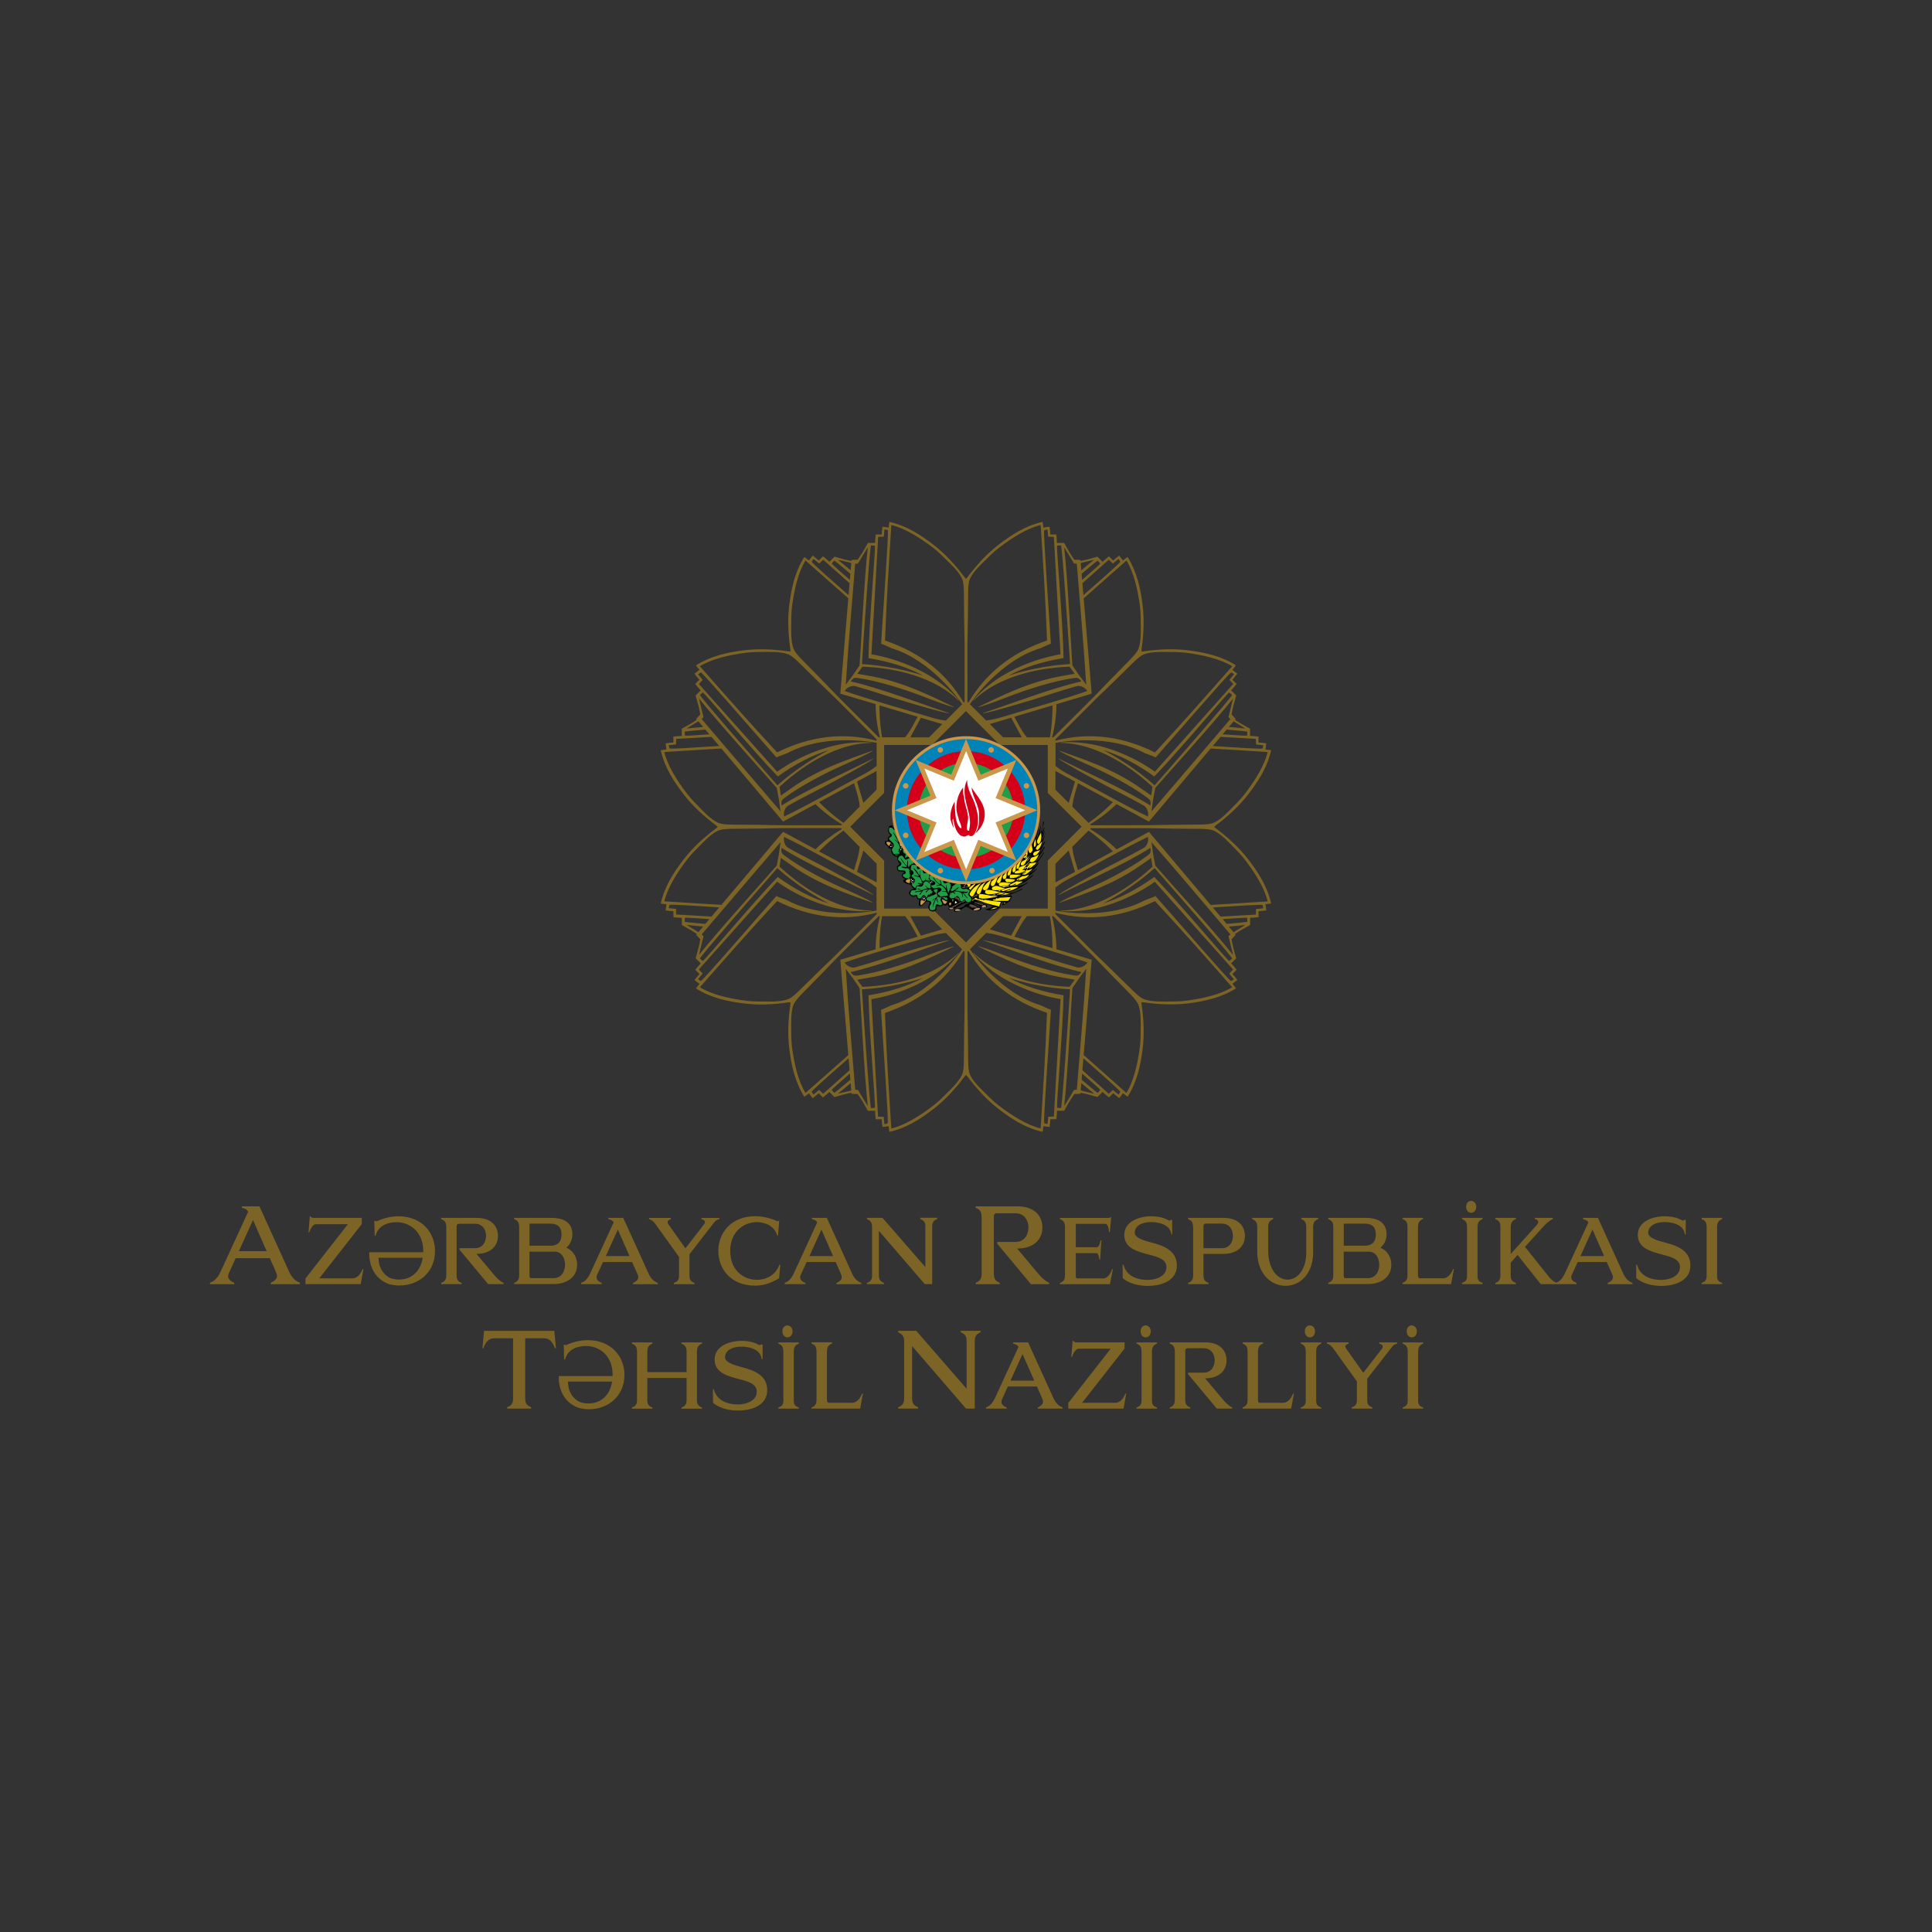 <?xml version="1.0" encoding="utf-8"?>
<!-- Generator: Adobe Illustrator 24.3.0, SVG Export Plug-In . SVG Version: 6.00 Build 0)  -->
<svg version="1.1" id="Layer_1" xmlns="http://www.w3.org/2000/svg" xmlns:xlink="http://www.w3.org/1999/xlink" x="0px" y="0px"
	 viewBox="0 0 350 350" style="enable-background:new 0 0 350 350;" xml:space="preserve">
<rect x="0" y="0" width="350" height="350" fill="#333333" stroke="none"/>
<style type="text/css">
	.st0{fill:#003C79;}
	.st1{fill-rule:evenodd;clip-rule:evenodd;fill:#D43157;}
	.st2{fill-rule:evenodd;clip-rule:evenodd;fill:#FEFEFE;}
	.st3{fill:#3371B9;}
	.st4{fill-rule:evenodd;clip-rule:evenodd;fill:#7C6326;}
	.st5{fill:#7C6326;}
	.st6{fill:#FFFFFF;}
	.st7{fill:#040505;}
	.st8{fill:#CB974B;}
	.st9{fill:#B19372;}
	.st10{fill:#65514A;}
	.st11{fill:#FFE800;}
	.st12{fill:#209D46;}
	.st13{fill:#FFE700;}
	.st14{fill:#003F88;}
	.st15{fill:#0083B7;}
	.st16{fill:#E50019;}
	.st17{fill:#D4001A;}
	.st18{fill:#62746C;}
	.st19{fill:#D8A183;}
	.st20{fill-rule:evenodd;clip-rule:evenodd;fill:#D7DE36;}
	.st21{fill-rule:evenodd;clip-rule:evenodd;fill:#8BD6F7;}
	.st22{fill-rule:evenodd;clip-rule:evenodd;fill:#EF62A3;}
	.st23{fill-rule:evenodd;clip-rule:evenodd;fill:#FFD64C;}
	.st24{fill-rule:evenodd;clip-rule:evenodd;fill:#45B653;}
	.st25{fill-rule:evenodd;clip-rule:evenodd;fill:#00AFEF;}
	.st26{fill-rule:evenodd;clip-rule:evenodd;fill:#FAA94B;}
	.st27{fill-rule:evenodd;clip-rule:evenodd;fill:#F18AB8;}
	.st28{fill-rule:evenodd;clip-rule:evenodd;fill:#B5B3AD;}
	.st29{fill-rule:evenodd;clip-rule:evenodd;fill:#606062;}
	.st30{fill-rule:evenodd;clip-rule:evenodd;fill:#A68852;}
</style>
<g>
	<path class="st4" d="M222.23,167.37c2.21-0.18,3.7-0.33,3.75-0.4l-0.05-0.69c-0.07-0.06-1.86,0.05-4.42,0.23L222.23,167.37z
		 M222.89,169.27c-4.76-5.57-9.47-11.24-14.3-16.71c0.15,0.68,0.21,1.69,0.38,2.53c0.15,0.77,0.32,1.71,0.32,1.71
		c0.45,0.58,10.49,11.66,14.07,16.17c0-0.17-0.8-3.34-0.8-3.34L222.89,169.27z M222.69,174.1l0.52-0.45
		c0.06-0.27-10.43-12.28-14.04-16.38c-3.18,2.87-7,5.21-9.32,6.38c3.08-0.93,6.17-2.56,9.25-4.78
		C213.52,163.43,222.41,174.08,222.69,174.1z M198.88,197.98c-0.08,0.02-1.24-0.94-2.93-2.37l0.09-1.12
		c1.94,1.68,3.28,2.87,3.29,2.96L198.88,197.98z M195.78,197.55l0.11-1.33c0.87,0.73,1.66,1.38,2.31,1.9
		C198.09,198.12,196.73,197.79,195.78,197.55z M195.07,197.42l-0.49,0.02c0,0-1.68,2.81-1.79,2.93c0.66-5.72,1.39-20.66,1.49-21.38
		c0,0,0.55-0.79,0.98-1.44c0.47-0.72,1.14-1.47,1.52-2.06C196.33,182.78,195.65,190.11,195.07,197.42z M192.2,200.74
		c0.23-0.15,1.3-16.06,1.65-21.51c-4.28-0.22-8.63-1.26-11.1-2.08c2.84,1.52,6.17,2.55,9.92,3.16c-0.1,6.35-1.34,20.17-1.16,20.37
		L192.2,200.74z M158.49,200.69l-0.69,0.05c-0.23-0.15-1.3-16.06-1.65-21.51c4.28-0.22,8.63-1.26,11.1-2.08
		c-2.84,1.52-6.17,2.55-9.91,3.16C157.43,186.67,158.67,200.49,158.49,200.69z M155.42,197.44c0,0,1.68,2.81,1.79,2.93
		c-0.66-5.72-1.39-20.66-1.49-21.38c0,0-0.55-0.79-0.98-1.44c-0.47-0.72-1.14-1.47-1.52-2.06c0.45,7.29,1.13,14.62,1.71,21.93
		L155.42,197.44z M153.96,194.49c-1.94,1.68-3.28,2.87-3.29,2.96l0.45,0.52c0.08,0.02,1.24-0.94,2.93-2.37L153.96,194.49z
		 M153.91,193.88l-0.18-2.16c-3.54,3.1-6.61,5.82-6.69,6.06l0.32,0.51c0.05-0.02,1.03-0.85,1.03-0.85l0.74,0.7L153.91,193.88z
		 M126.79,173.65l0.52,0.45c0.27-0.02,9.17-10.67,13.58-15.23c3.08,2.22,6.16,3.85,9.25,4.78c-2.32-1.17-6.13-3.51-9.32-6.38
		C137.22,161.37,126.74,173.38,126.79,173.65z M127.45,169.63c0,0-0.8,3.17-0.8,3.34c3.58-4.51,13.62-15.59,14.07-16.17
		c0,0,0.17-0.95,0.32-1.71c0.17-0.84,0.23-1.84,0.38-2.53c-1.2,1.36-2.37,2.77-3.55,4.15v-0.02l-10.75,12.59L127.45,169.63z
		 M126.52,168.86c-0.84-0.51-2.04-1.23-2.11-1.3c0.82,0.1,1.84,0.19,2.97,0.29L126.52,168.86z M124.08,166.28
		c0.07-0.06,1.86,0.05,4.42,0.23l-0.72,0.86c-2.21-0.18-3.7-0.33-3.75-0.4L124.08,166.28z M122.47,134.87c0,0-1.28,0.11-1.33,0.13
		l0.14,0.59c0.23,0.11,4.33-0.14,9.02-0.45l-1.4-1.65l-6.4,0.37L122.47,134.87z M127.38,131.69l-0.86-1.02
		c-0.84,0.5-2.04,1.23-2.11,1.3C125.23,131.89,126.24,131.79,127.38,131.69z M127.78,132.17c-2.21,0.18-3.7,0.33-3.75,0.4l0.05,0.69
		c0.07,0.06,1.86-0.05,4.42-0.23L127.78,132.17z M126.65,126.57c0,0.17,0.8,3.34,0.8,3.34l-0.33,0.36l10.75,12.59l0-0.02
		c1.18,1.38,2.35,2.79,3.55,4.15c-0.15-0.69-0.21-1.69-0.38-2.53c-0.15-0.77-0.32-1.71-0.32-1.71
		C140.27,142.16,130.23,131.08,126.65,126.57z M127.32,125.44l-0.52,0.45c-0.06,0.27,10.43,12.27,14.04,16.38
		c3.18-2.87,7-5.21,9.32-6.38c-3.08,0.93-6.17,2.56-9.25,4.78C136.48,136.11,127.59,125.46,127.32,125.44z M153.91,105.66
		l-0.18,2.16c-3.54-3.1-6.61-5.82-6.69-6.06l0.32-0.51c0.05,0.02,1.03,0.85,1.03,0.85l0.74-0.7L153.91,105.66z M153.96,105.05
		c-1.94-1.68-3.28-2.87-3.29-2.96l0.45-0.52c0.08-0.02,1.24,0.94,2.93,2.37L153.96,105.05z M154.22,101.99l-0.11,1.33
		c-0.87-0.73-1.66-1.38-2.3-1.9C151.91,101.42,153.27,101.75,154.22,101.99z M154.93,102.12l0.49-0.02c0,0,1.68-2.81,1.79-2.93
		c-0.66,5.72-1.39,20.66-1.49,21.38c0,0-0.55,0.79-0.98,1.44c-0.47,0.72-1.14,1.47-1.52,2.06
		C153.68,116.76,154.35,109.43,154.93,102.12z M157.8,98.8c-0.23,0.15-1.3,16.06-1.65,21.51c4.28,0.22,8.63,1.26,11.1,2.08
		c-2.84-1.52-6.17-2.55-9.92-3.16c0.1-6.35,1.34-20.17,1.16-20.37L157.8,98.8z M191.51,98.84l0.69-0.05
		c0.23,0.15,1.3,16.06,1.65,21.51c-4.28,0.22-8.63,1.26-11.1,2.08c2.84-1.52,6.17-2.55,9.92-3.16
		C192.58,112.87,191.34,99.05,191.51,98.84z M194.58,102.1l0.49,0.02c0.58,7.31,1.25,14.64,1.71,21.93
		c-0.38-0.59-1.04-1.34-1.52-2.06c-0.43-0.65-0.98-1.44-0.98-1.44c-0.1-0.73-0.83-15.66-1.49-21.38
		C192.9,99.29,194.58,102.1,194.58,102.1z M198.2,101.42c-0.11,0-1.47,0.34-2.42,0.57l0.11,1.33
		C196.76,102.58,197.55,101.93,198.2,101.42z M196.04,105.05c1.94-1.68,3.28-2.87,3.29-2.96l-0.45-0.52
		c-0.08-0.02-1.24,0.94-2.93,2.37L196.04,105.05z M196.09,105.66l0.18,2.16c3.54-3.1,6.61-5.82,6.69-6.06l-0.32-0.51
		c-0.05,0.02-1.03,0.85-1.03,0.85l-0.74-0.7L196.09,105.66z M223.21,125.89c0.05,0.27-10.43,12.27-14.04,16.38
		c-3.18-2.87-7-5.21-9.31-6.38c3.08,0.93,6.17,2.56,9.25,4.78c4.42-4.56,13.31-15.21,13.58-15.23L223.21,125.89z M222.55,129.91
		l0.34,0.36l-10.75,12.59l0-0.02c-1.18,1.38-2.35,2.79-3.55,4.15c0.15-0.69,0.21-1.69,0.38-2.53c0.15-0.76,0.32-1.71,0.32-1.71
		c0.45-0.58,10.49-11.66,14.07-16.17C223.35,126.74,222.55,129.91,222.55,129.91z M222.62,131.7l0.86-1.02
		c0.84,0.5,2.04,1.23,2.11,1.3C224.78,131.89,223.76,131.79,222.62,131.7z M222.22,132.17c2.21,0.18,3.7,0.33,3.75,0.4l-0.05,0.69
		c-0.07,0.06-1.86-0.05-4.42-0.23L222.22,132.17z M221.11,133.49l6.4,0.37l0.03,1.02c0,0,1.28,0.11,1.33,0.13l-0.14,0.59
		c-0.23,0.11-4.32-0.14-9.02-0.45L221.11,133.49z M154.25,197.97l0.02,0.18c0.18,0.02,0.86,0.07,1.1,0.04
		c0.78,1.13,0.92,1.37,1.85,3.05h1.31c0,0.51,0.11,1.53,0.11,1.53l1.09-0.01c0.04,0.61,0.06,0.95,0.14,1.41l1.11-0.15
		c0.07,0.33,0.05,0.75,0.16,1.03c3.19-0.73,5.72-2.42,7.96-4.14c2.16-1.67,4-3.69,5.64-5.89c0,0,0.18-0.17,0.26-0.29
		c0.09,0.11,0.27,0.29,0.27,0.29c1.64,2.2,3.48,4.22,5.64,5.89c2.24,1.72,4.77,3.41,7.96,4.14c0.11-0.28,0.09-0.7,0.16-1.03
		l1.11,0.15c0.08-0.46,0.1-0.8,0.14-1.41l1.09,0c0,0,0.12-1.02,0.11-1.53h1.31c0.92-1.68,1.07-1.92,1.85-3.05
		c0.23,0.03,0.91-0.02,1.1-0.04l0.01-0.18c1.03,0.2,1.42,0.3,3.07,0.78l0.93-0.93c0.36,0.37,1.16,1,1.16,1l0.76-0.77
		c0.46,0.4,0.72,0.63,1.1,0.9l0.68-0.89c0.28,0.18,0.57,0.5,0.84,0.62c1.74-2.77,2.34-5.75,2.7-8.56c0.35-2.71,0.22-5.44-0.18-8.16
		c0,0,0-0.25-0.02-0.39c0.14,0.02,0.39,0.02,0.39,0.02c2.72,0.4,5.45,0.52,8.16,0.18c2.8-0.36,5.78-0.97,8.56-2.7
		c-0.12-0.28-0.43-0.56-0.62-0.84l0.89-0.68c-0.27-0.38-0.49-0.64-0.9-1.1l0.77-0.76c0,0-0.64-0.8-1-1.16l0.92-0.92
		c-0.54-1.84-0.6-2.11-0.85-3.47c0.19-0.14,0.64-0.66,0.75-0.8l-1.24-1.47c1.13-0.1,2.15-0.19,2.97-0.29
		c-0.08,0.07-1.27,0.8-2.11,1.3l0.27,0.32c0.86-0.59,1.22-0.8,2.72-1.62l0-1.31c0.51,0.01,1.53-0.11,1.53-0.11l-0.01-1.09
		c0.61-0.04,0.95-0.06,1.41-0.14l-0.15-1.11c0.33-0.07,0.75-0.05,1.03-0.16c-0.73-3.19-2.42-5.72-4.14-7.96
		c-1.67-2.16-3.69-4-5.89-5.64c0,0-0.17-0.18-0.29-0.26c0.11-0.09,0.29-0.26,0.29-0.26c2.2-1.64,4.22-3.48,5.89-5.64
		c1.72-2.24,3.41-4.77,4.14-7.96c-0.28-0.11-0.7-0.09-1.03-0.16l0.15-1.11c-0.46-0.08-0.8-0.1-1.41-0.14l0-1.09
		c0,0-1.02-0.12-1.53-0.11v-1.31c-1.5-0.83-1.86-1.03-2.72-1.62l0.12-0.14c-0.11-0.14-0.56-0.66-0.75-0.8
		c0.25-1.35,0.32-1.62,0.85-3.46l-0.93-0.93c0.37-0.36,1-1.16,1-1.16l-0.77-0.76c0.4-0.46,0.63-0.72,0.9-1.1l-0.89-0.68
		c0.18-0.28,0.5-0.57,0.62-0.84c-2.77-1.74-5.76-2.34-8.56-2.7c-2.71-0.35-5.44-0.22-8.16,0.18c0,0-0.25,0-0.39,0.02
		c0.02-0.14,0.02-0.39,0.02-0.39c0.4-2.72,0.52-5.45,0.18-8.16c-0.36-2.8-0.97-5.78-2.7-8.56c-0.28,0.12-0.56,0.43-0.84,0.62
		l-0.68-0.89c-0.38,0.27-0.64,0.49-1.1,0.9l-0.76-0.77c0,0-0.8,0.64-1.16,1l-0.93-0.93c-1.65,0.48-2.04,0.58-3.07,0.78l-0.01-0.18
		c-0.18-0.02-0.86-0.07-1.1-0.04c-0.78-1.13-0.92-1.37-1.85-3.05h-1.31c0-0.51-0.11-1.53-0.11-1.53l-1.09,0.01
		c-0.04-0.61-0.06-0.95-0.14-1.41l-1.11,0.15c-0.07-0.33-0.05-0.75-0.16-1.03c-3.19,0.73-5.72,2.42-7.96,4.14
		c-2.16,1.67-4,3.69-5.64,5.89c0,0-0.18,0.17-0.26,0.29c-0.09-0.11-0.26-0.29-0.26-0.29c-1.64-2.2-3.48-4.22-5.64-5.89
		c-2.24-1.72-4.77-3.41-7.96-4.14c-0.11,0.28-0.09,0.7-0.16,1.03l-1.11-0.15c-0.08,0.46-0.1,0.8-0.14,1.41l-1.09-0.01
		c0,0-0.12,1.02-0.11,1.53h-1.31c-0.92,1.68-1.07,1.92-1.85,3.05c-0.23-0.03-0.92,0.02-1.1,0.04l-0.02,0.18
		c-1.03-0.19-1.42-0.3-3.07-0.78l-0.93,0.93c-0.36-0.37-1.16-1-1.16-1l-0.77,0.77c-0.46-0.4-0.71-0.63-1.1-0.9l-0.68,0.89
		c-0.28-0.18-0.56-0.5-0.84-0.62c-1.74,2.77-2.34,5.76-2.7,8.56c-0.35,2.71-0.22,5.44,0.18,8.16c0,0,0,0.25,0.02,0.39
		c-0.14-0.02-0.39-0.02-0.39-0.02c-2.72-0.4-5.45-0.52-8.16-0.18c-2.8,0.36-5.78,0.97-8.56,2.7c0.12,0.28,0.43,0.56,0.61,0.84
		l-0.89,0.68c0.27,0.38,0.49,0.64,0.9,1.1l-0.77,0.76c0,0,0.64,0.8,1,1.16l-0.93,0.93c0.53,1.84,0.6,2.11,0.85,3.46
		c-0.18,0.14-0.63,0.66-0.75,0.8l0.12,0.14c-0.86,0.59-1.22,0.8-2.72,1.62l0,1.31c-0.51,0-1.53,0.11-1.53,0.11l0.01,1.09
		c-0.61,0.04-0.95,0.06-1.41,0.14l0.15,1.11c-0.33,0.07-0.75,0.05-1.03,0.16c0.73,3.19,2.42,5.72,4.14,7.96
		c1.67,2.16,3.69,4,5.89,5.64c0,0,0.17,0.18,0.29,0.26c-0.11,0.09-0.29,0.27-0.29,0.27c-2.2,1.64-4.22,3.48-5.89,5.64
		c-1.72,2.24-3.41,4.77-4.14,7.96c0.28,0.11,0.7,0.09,1.03,0.16l-0.15,1.11c0.46,0.08,0.8,0.1,1.41,0.14l0,1.09
		c0,0,1.02,0.12,1.53,0.11v1.31c1.5,0.82,1.85,1.03,2.72,1.62l-0.12,0.14c0.11,0.14,0.56,0.66,0.75,0.8
		c-0.25,1.35-0.32,1.62-0.85,3.46l0.93,0.93c-0.37,0.36-1,1.16-1,1.16l0.77,0.76c-0.4,0.46-0.63,0.72-0.9,1.1l0.89,0.68
		c-0.18,0.28-0.5,0.56-0.62,0.84c2.77,1.74,5.75,2.34,8.56,2.7c2.71,0.35,5.44,0.22,8.16-0.18c0,0,0.25,0,0.39-0.02
		c-0.02,0.14-0.02,0.39-0.02,0.39c-0.4,2.72-0.52,5.45-0.18,8.16c0.36,2.8,0.97,5.79,2.7,8.56c0.28-0.12,0.56-0.43,0.84-0.62
		l0.68,0.89c0.38-0.27,0.64-0.49,1.1-0.9l0.76,0.77c0,0,0.8-0.64,1.16-1l0.93,0.93C152.83,198.26,153.22,198.16,154.25,197.97z
		 M189.81,155.91l6.14-6.14l-6.14-6.13v-8.68h-8.68l-6.14-6.14l-6.14,6.14h-8.68v8.68l-6.14,6.13l6.14,6.14v8.68h8.68l6.14,6.14
		l6.14-6.14h8.68V155.91z M197.2,149.07c0.53-0.37,2.39-1.7,4.42-3.76l-6.33-3.42c-0.08,0.28-0.17,0.56-0.25,0.83
		c-0.43,1.42-0.63,2.08-0.78,3.4L197.2,149.07z M197.64,149.51l-0.17-0.17c1.78-1.05,3.38-2.28,4.8-3.67l5.87,3.17l11.18-13.24
		c3.37,0.19,6.65,0.41,10.33,0.64c-0.58,2.41-2.22,5.07-4.17,7.62c-0.72,0.93-1.7,1.91-2.83,3.04c-0.96,0.97-2.19,2.06-3.17,2.29
		c-0.69,0.17-1.8,0.19-2.75,0.19c-2.87,0-5.72,0.06-8.55,0.11L197.64,149.51z M197.48,150.2c1.78,1.05,3.38,2.28,4.8,3.67l5.87-3.17
		l12.96,15.35l6.4-0.36l0.03-1.02c0,0,1.28-0.11,1.33-0.13l-0.14-0.59c-0.23-0.11-4.33,0.14-9.02,0.45l-0.39-0.46
		c3.37-0.19,6.65-0.41,10.33-0.64c-0.58-2.42-2.22-5.07-4.17-7.62c-0.72-0.93-1.7-1.91-2.83-3.05c-0.96-0.97-2.19-2.06-3.18-2.29
		c-0.69-0.17-1.8-0.19-2.75-0.19c-2.87,0-5.73-0.06-8.56-0.12h-10.52L197.48,150.2z M194.25,153.42c0.15,1.32,0.34,1.98,0.78,3.4
		c0.08,0.27,0.17,0.55,0.25,0.83l6.33-3.42c-2.02-2.06-3.88-3.39-4.41-3.76L194.25,153.42z M191.2,159.86l3.55-1.92l-1.15-3.86
		l-2.39,2.39V159.86z M191.2,164.97v-4.17c1.04-0.83,1.64-1.16,2.96-1.86c4.32-2.3,9.52-5.27,13.79-7.32
		c0.22,0.77-0.24,1.69-0.69,1.95c-2.88,1.64-5.79,3.02-8.58,4.55c-1.11,0.6-5.57,2.98-6.88,3.95c-0.09,0.07-0.07,0.1,0,0.06
		c4.43-2.24,12.28-5.74,16.59-8.52c0.16,0.84-0.02,1.01-0.54,1.41c-3,2.23-7.35,4.46-10.36,5.8c-1.2,0.53-4.32,1.9-5.55,2.66
		c-0.08,0.05-0.01,0.06,0.1,0.03c4.29-1.56,9.57-3.21,14.59-6.74c0.38-0.27,0.66-0.46,1.91-1.34l0.24,1.58
		c-0.17,0.15-0.88,0.78-1.06,0.94c-4.93,4.27-10.43,6.88-15.28,7.01c-0.07,0-0.14,0-0.21,0c-0.28,0-0.21,0.07,0.13,0.09
		c2.44,0.16,4.78-0.14,6.9-0.67c0.36-0.09,0.71-0.2,1.07-0.3c3.59-1.07,6.42-2.71,7.85-3.64c0.34-0.24,0.68-0.43,1.02-0.7
		l14.18,15.9l-0.7,0.74c0,0,0.83,0.98,0.85,1.03l-0.51,0.32c-0.45-0.16-9.68-10.87-13.69-15.4c-0.64,0.31-1.29,0.5-1.94,0.76
		C200.92,166.58,192.53,165.22,191.2,164.97z M191.2,165.59v-0.23c6.04,1.56,11.99,0.86,18.03-2.12
		c5.41,5.83,9.16,10.13,13.99,15.61c-2.12,1.3-5.16,2.02-8.34,2.44c-1.17,0.15-2.56,0.15-4.16,0.15c-1.37,0.01-3-0.1-3.87-0.62
		c-0.61-0.37-1.4-1.14-2.08-1.81c-2.03-2.03-4.09-4-6.13-5.97L191.2,165.59z M196.32,191.13l1.45-17.27l-6.39-1.9
		c-0.02-1.99-0.28-3.99-0.8-5.99h0.23l7.44,7.44c1.96,2.04,3.94,4.11,5.97,6.14c0.67,0.67,1.44,1.47,1.81,2.08
		c0.53,0.86,0.63,2.5,0.62,3.87c0,1.6,0,2.99-0.15,4.16c-0.42,3.18-1.14,6.22-2.44,8.34C201.31,195.54,198.84,193.37,196.32,191.13z
		 M196.27,191.73c3.54,3.1,6.61,5.82,6.69,6.06l-0.32,0.51c-0.05-0.02-1.03-0.85-1.03-0.85l-0.74,0.7l-4.78-4.27L196.27,191.73z
		 M186.03,165.97h4.17c0.12,0.64,0.49,2.89,0.47,5.78l-6.9-2.06c0.14-0.25,0.28-0.52,0.41-0.76
		C184.87,167.61,185.21,167.01,186.03,165.97z M179.32,168.36l2.39-2.39h3.38l-1.92,3.54L179.32,168.36z M175.71,171.97
		c0.77,1.12,5.74,8.01,12.77,10.13c0.64,0.27,1.24,0.59,1.91,0.83c-0.37,6.04-1.41,20.14-1.21,20.57l0.59,0.14
		c0.02-0.05,0.13-1.33,0.13-1.33l1.02-0.03l1.21-21.28c-0.43-0.05-0.8-0.16-1.21-0.23c-1.67-0.35-4.83-1.19-8.13-2.98
		c-0.32-0.18-0.65-0.36-0.97-0.54c-1.88-1.12-3.74-2.56-5.35-4.4c-0.23-0.26-0.22-0.36-0.02-0.16c0.05,0.05,0.1,0.1,0.15,0.15
		c3.52,3.33,9.26,5.38,15.76,5.85c0.24,0.02,1.18,0.07,1.41,0.08l0.94-1.29c-1.5-0.26-1.83-0.32-2.29-0.4
		c-6.05-1.05-10.95-3.62-15.09-5.55c-0.1-0.05-0.15-0.11-0.05-0.09c1.41,0.33,4.58,1.57,5.81,2.04c3.08,1.18,7.73,2.68,11.43,3.22
		c0.65,0.09,0.9,0.1,1.38-0.61c-5.01-1.09-13.03-4.16-17.75-5.71c-0.08-0.03-0.06-0.06,0.04-0.05c1.6,0.24,6.44,1.71,7.65,2.07
		c3.07,0.89,6.1,1.97,9.29,2.85c0.5,0.14,1.48-0.19,1.86-0.89c-4.47-1.57-10.25-3.14-14.93-4.57c-1.42-0.43-2.08-0.63-3.4-0.78
		L175.71,171.97z M175.27,172.41l0.16-0.17c3.17,5.37,7.87,9.09,14.24,11.25c-0.3,7.95-0.69,13.64-1.15,20.93
		c-2.41-0.58-5.07-2.22-7.62-4.17c-0.93-0.72-1.91-1.7-3.04-2.83c-0.97-0.96-2.06-2.19-2.29-3.18c-0.17-0.69-0.18-1.8-0.19-2.75
		c0-2.87-0.06-5.72-0.11-8.55L175.27,172.41z M174.57,172.25l0.17,0.17v10.52c-0.05,2.83-0.12,5.69-0.12,8.57
		c0,0.95-0.02,2.06-0.19,2.75c-0.24,0.98-1.32,2.21-2.29,3.18c-1.13,1.13-2.11,2.12-3.05,2.83c-2.55,1.96-5.21,3.59-7.62,4.17
		c-0.46-7.29-0.85-12.98-1.15-20.93C166.7,181.33,171.4,177.61,174.57,172.25z M171.35,169.02c-1.32,0.15-1.98,0.34-3.4,0.78
		c-4.68,1.43-10.46,3-14.93,4.57c0.38,0.7,1.36,1.03,1.86,0.89c3.19-0.88,6.22-1.96,9.29-2.85c1.22-0.36,6.05-1.83,7.65-2.07
		c0.11-0.02,0.12,0.02,0.04,0.05c-4.72,1.55-12.74,4.62-17.75,5.71c0.48,0.71,0.73,0.7,1.38,0.61c3.7-0.54,8.35-2.04,11.43-3.22
		c1.23-0.47,4.4-1.71,5.81-2.04c0.09-0.02,0.05,0.04-0.05,0.09c-4.14,1.93-9.04,4.5-15.09,5.55c-0.46,0.08-0.79,0.14-2.29,0.4
		l0.94,1.29c0.23-0.01,1.18-0.07,1.41-0.09c6.5-0.47,12.24-2.51,15.76-5.85l0.15-0.15c0.2-0.2,0.2-0.1-0.03,0.16
		c-1.61,1.84-3.48,3.29-5.35,4.41c-0.32,0.19-0.64,0.36-0.97,0.54c-3.3,1.79-6.46,2.63-8.13,2.98c-0.41,0.07-0.79,0.18-1.22,0.23
		l1.21,21.28l1.02,0.03c0,0,0.11,1.28,0.13,1.33l0.59-0.14c0.2-0.43-0.84-14.52-1.21-20.57c0.67-0.24,1.27-0.56,1.91-0.83
		c7.04-2.12,12.01-9.02,12.78-10.13L171.35,169.02z M164.91,165.97l1.92,3.54l3.86-1.15l-2.39-2.39H164.91z M159.8,165.97h4.17
		c0.83,1.04,1.16,1.64,1.86,2.95c0.13,0.25,0.27,0.51,0.41,0.77l-6.9,2.06C159.31,168.86,159.68,166.6,159.8,165.97z M159.18,165.97
		l-7.45,7.45c-1.96,2.04-3.94,4.1-5.97,6.13c-0.67,0.67-1.44,1.47-1.81,2.08c-0.53,0.86-0.63,2.5-0.62,3.87c0,1.6,0,2.99,0.15,4.16
		c0.42,3.18,1.14,6.22,2.44,8.34c2.77-2.44,5.24-4.61,7.76-6.86l-1.45-17.27l6.39-1.9c0.02-1.99,0.28-3.99,0.8-5.99H159.18z
		 M158.81,165.36c-6.04,1.56-11.99,0.86-18.03-2.12c-5.41,5.83-9.16,10.14-13.99,15.61c2.12,1.3,5.15,2.02,8.34,2.44
		c1.17,0.15,2.56,0.15,4.16,0.15c1.37,0.01,3-0.1,3.87-0.62c0.61-0.37,1.4-1.14,2.08-1.81c2.03-2.03,4.1-4.01,6.14-5.97l7.44-7.44
		V165.36z M158.81,160.8c-1.04-0.83-1.65-1.16-2.96-1.86c-4.32-2.29-9.52-5.27-13.79-7.32c-0.22,0.77,0.23,1.69,0.69,1.95
		c2.88,1.64,5.78,3.01,8.58,4.55c1.11,0.61,5.57,2.98,6.87,3.95c0.09,0.06,0.07,0.1,0,0.06c-4.43-2.24-12.27-5.74-16.59-8.52
		c-0.16,0.84,0.02,1.01,0.55,1.41c3,2.24,7.35,4.47,10.36,5.8c1.2,0.53,4.32,1.9,5.55,2.66c0.08,0.05,0.01,0.07-0.1,0.03
		c-4.29-1.56-9.57-3.21-14.6-6.75c-0.38-0.27-0.66-0.46-1.91-1.34l-0.24,1.58c0.17,0.15,0.88,0.78,1.06,0.94
		c4.93,4.26,10.43,6.88,15.28,7.01c0.07,0,0.14,0,0.21,0c0.28,0,0.21,0.07-0.13,0.09c-2.44,0.16-4.78-0.14-6.9-0.67
		c-0.36-0.09-0.71-0.2-1.07-0.3c-3.6-1.07-6.43-2.71-7.86-3.64c-0.34-0.24-0.68-0.43-1.02-0.7l-14.19,15.9l0.7,0.74
		c0,0-0.83,0.98-0.85,1.03l0.51,0.32c0.45-0.16,9.68-10.87,13.69-15.4c0.64,0.31,1.29,0.5,1.94,0.76c6.48,3.48,14.87,2.12,16.2,1.87
		V160.8z M156.41,154.08l2.4,2.39v3.39l-3.55-1.92L156.41,154.08z M152.8,150.47c-0.53,0.37-2.39,1.7-4.42,3.76l6.33,3.42
		c0.08-0.28,0.17-0.56,0.25-0.83c0.43-1.42,0.63-2.08,0.78-3.4L152.8,150.47z M152.36,150.03l0.17,0.16
		c-1.78,1.05-3.38,2.28-4.8,3.67l-5.87-3.17l-12.96,15.35l-6.4-0.37l-0.03-1.02c0,0-1.28-0.11-1.33-0.13l0.14-0.59
		c0.23-0.11,4.33,0.14,9.02,0.45l0.38-0.46c-3.37-0.19-6.65-0.41-10.33-0.64c0.58-2.41,2.22-5.07,4.17-7.62
		c0.72-0.93,1.7-1.91,2.83-3.04c0.96-0.97,2.19-2.06,3.18-2.29c0.69-0.17,1.8-0.19,2.75-0.19c2.87,0,5.72-0.06,8.55-0.12H152.36z
		 M152.53,149.34c-1.78-1.05-3.38-2.28-4.8-3.67l-5.87,3.17l-11.18-13.24c-3.37,0.19-6.65,0.41-10.33,0.64
		c0.58,2.42,2.21,5.07,4.17,7.62c0.72,0.93,1.7,1.91,2.83,3.05c0.96,0.97,2.19,2.06,3.18,2.29c0.69,0.17,1.8,0.19,2.75,0.19
		c2.87,0,5.73,0.06,8.57,0.12h10.52L152.53,149.34z M155.75,146.12c-0.15-1.32-0.34-1.98-0.78-3.4c-0.08-0.27-0.17-0.55-0.25-0.83
		l-6.33,3.42c2.03,2.06,3.88,3.39,4.42,3.76L155.75,146.12z M158.81,139.67l-3.55,1.92l1.15,3.86l2.39-2.39V139.67z M158.81,134.57
		v4.17c-1.04,0.83-1.65,1.16-2.96,1.86c-4.32,2.3-9.52,5.27-13.79,7.32c-0.22-0.77,0.23-1.69,0.69-1.95
		c2.88-1.64,5.78-3.01,8.58-4.55c1.11-0.61,5.57-2.98,6.87-3.95c0.09-0.06,0.07-0.1,0-0.06c-4.43,2.24-12.27,5.74-16.59,8.52
		c-0.16-0.84,0.02-1.01,0.54-1.4c3-2.24,7.35-4.46,10.36-5.81c1.2-0.53,4.32-1.9,5.55-2.66c0.08-0.05,0.01-0.06-0.1-0.03
		c-4.29,1.56-9.57,3.21-14.59,6.75c-0.38,0.27-0.66,0.46-1.91,1.34l-0.24-1.58c0.17-0.15,0.88-0.78,1.06-0.94
		c4.93-4.26,10.43-6.88,15.28-7.01c0.07,0,0.14,0,0.21,0c0.28,0,0.21-0.07-0.13-0.09c-2.44-0.16-4.78,0.14-6.9,0.67
		c-0.36,0.09-0.71,0.2-1.07,0.3c-3.6,1.07-6.43,2.71-7.86,3.64c-0.34,0.24-0.68,0.43-1.02,0.7l-14.18-15.9l0.7-0.74
		c0,0-0.83-0.98-0.85-1.03l0.51-0.32c0.45,0.16,9.68,10.87,13.69,15.4c0.64-0.31,1.29-0.5,1.94-0.76
		C149.08,132.96,157.48,134.32,158.81,134.57z M158.81,133.95v0.23c-6.04-1.56-11.99-0.86-18.03,2.12
		c-5.41-5.84-9.16-10.13-13.99-15.61c2.12-1.3,5.15-2.02,8.34-2.44c1.17-0.15,2.56-0.15,4.16-0.15c1.37-0.01,3,0.1,3.87,0.62
		c0.61,0.37,1.4,1.14,2.08,1.81c2.03,2.03,4.09,4,6.13,5.97L158.81,133.95z M159.41,133.57h-0.23l-7.44-7.44
		c-1.97-2.04-3.94-4.11-5.98-6.14c-0.67-0.67-1.44-1.47-1.81-2.08c-0.53-0.86-0.63-2.5-0.62-3.87c0-1.6,0-2.99,0.15-4.16
		c0.42-3.19,1.14-6.22,2.44-8.34c2.77,2.44,5.24,4.61,7.76,6.85l-1.45,17.27l6.39,1.9C158.63,129.57,158.9,131.57,159.41,133.57z
		 M163.97,133.57h-4.17c-0.12-0.64-0.49-2.89-0.47-5.78l6.9,2.06c-0.14,0.25-0.28,0.52-0.41,0.76
		C165.13,131.93,164.79,132.53,163.97,133.57z M170.69,131.18l-2.39,2.4h-3.39l1.92-3.55L170.69,131.18z M174.3,127.57
		c-0.76-1.11-5.74-8.01-12.77-10.13c-0.64-0.27-1.24-0.59-1.91-0.83c0.37-6.04,1.41-20.14,1.21-20.57l-0.59-0.14
		c-0.02,0.05-0.13,1.33-0.13,1.33l-1.02,0.03l-1.22,21.28c0.43,0.05,0.8,0.15,1.22,0.23c1.67,0.35,4.83,1.19,8.13,2.98
		c0.32,0.18,0.65,0.36,0.97,0.54c1.88,1.12,3.74,2.56,5.36,4.4c0.22,0.26,0.22,0.36,0.02,0.16l-0.15-0.15
		c-3.52-3.33-9.26-5.38-15.76-5.85c-0.24-0.02-1.18-0.07-1.41-0.08l-0.94,1.29c1.5,0.26,1.83,0.33,2.29,0.4
		c6.05,1.05,10.95,3.62,15.09,5.55c0.1,0.05,0.15,0.11,0.05,0.09c-1.41-0.33-4.58-1.57-5.81-2.04c-3.08-1.18-7.73-2.68-11.43-3.22
		c-0.65-0.09-0.9-0.1-1.38,0.61c5.01,1.09,13.03,4.16,17.75,5.71c0.08,0.03,0.06,0.06-0.04,0.05c-1.6-0.24-6.44-1.71-7.65-2.07
		c-3.07-0.89-6.1-1.97-9.29-2.85c-0.5-0.14-1.48,0.19-1.86,0.89c4.47,1.57,10.25,3.14,14.93,4.57c1.42,0.43,2.08,0.63,3.4,0.78
		L174.3,127.57z M174.74,127.13l-0.16,0.16c-3.17-5.37-7.87-9.09-14.25-11.25c0.3-7.95,0.69-13.64,1.15-20.93
		c2.42,0.58,5.07,2.22,7.62,4.17c0.93,0.72,1.92,1.7,3.05,2.83c0.97,0.96,2.06,2.19,2.29,3.18c0.17,0.69,0.19,1.8,0.19,2.75
		c0,2.87,0.06,5.72,0.12,8.55V127.13z M175.43,127.29c3.17-5.37,7.87-9.09,14.25-11.25c-0.3-7.95-0.69-13.64-1.15-20.93
		c-2.41,0.58-5.07,2.22-7.62,4.17c-0.93,0.72-1.91,1.7-3.05,2.83c-0.97,0.96-2.06,2.19-2.29,3.18c-0.17,0.69-0.19,1.8-0.19,2.75
		c0,2.87-0.06,5.73-0.12,8.57v10.52L175.43,127.29z M178.65,130.52l-2.95-2.95c0.76-1.11,5.74-8.01,12.77-10.13
		c0.64-0.27,1.24-0.59,1.91-0.83c-0.37-6.04-1.41-20.14-1.21-20.57l0.59-0.14c0.02,0.05,0.13,1.33,0.13,1.33l1.02,0.03l1.21,21.28
		c-0.43,0.05-0.8,0.15-1.21,0.23c-1.67,0.35-4.83,1.19-8.13,2.98c-0.32,0.18-0.65,0.36-0.97,0.54c-1.88,1.12-3.74,2.56-5.36,4.4
		c-0.22,0.26-0.22,0.36-0.02,0.16c0.05-0.05,0.1-0.1,0.15-0.15c3.52-3.33,9.26-5.38,15.76-5.85c0.24-0.02,1.18-0.07,1.41-0.08
		l0.94,1.29c-1.5,0.26-1.83,0.33-2.29,0.4c-6.05,1.05-10.95,3.62-15.09,5.55c-0.1,0.05-0.15,0.11-0.05,0.09
		c1.41-0.33,4.58-1.57,5.81-2.04c3.08-1.18,7.73-2.68,11.43-3.22c0.65-0.09,0.9-0.1,1.38,0.61c-5.01,1.09-13.03,4.16-17.75,5.71
		c-0.08,0.03-0.06,0.06,0.04,0.05c1.6-0.24,6.44-1.71,7.65-2.07c3.07-0.89,6.1-1.97,9.29-2.85c0.5-0.14,1.48,0.19,1.86,0.89
		c-4.47,1.57-10.25,3.14-14.93,4.57C180.63,130.17,179.97,130.36,178.65,130.52z M185.1,133.57l-1.92-3.55l-3.86,1.15l2.39,2.4
		H185.1z M190.82,133.57h-0.23c0.52-2,0.78-4,0.8-5.99l-0.72,0.22c0.02,2.89-0.35,5.14-0.47,5.78h-4.17
		c-0.83-1.04-1.16-1.65-1.86-2.96c-0.13-0.25-0.27-0.51-0.41-0.77l14.01-4.18l-1.45-17.27c2.52-2.25,4.99-4.41,7.76-6.85
		c1.3,2.12,2.02,5.15,2.44,8.34c0.15,1.17,0.15,2.56,0.15,4.16c0.01,1.37-0.1,3-0.62,3.87c-0.37,0.61-1.14,1.4-1.81,2.08
		c-2.03,2.03-4,4.09-5.97,6.13L190.82,133.57z M191.2,134.18v-0.23l7.44-7.44c2.04-1.96,4.11-3.94,6.14-5.97
		c0.67-0.67,1.47-1.44,2.08-1.81c0.86-0.53,2.5-0.63,3.87-0.62c1.6,0,2.99,0,4.16,0.15c3.19,0.42,6.22,1.14,8.34,2.44
		c-4.83,5.47-8.58,9.77-13.99,15.61C203.19,133.32,197.23,132.62,191.2,134.18z M191.2,138.74c1.04,0.83,1.65,1.16,2.96,1.86
		c4.32,2.29,9.52,5.27,13.79,7.32c0.22-0.77-0.24-1.69-0.69-1.95c-2.88-1.64-5.78-3.01-8.58-4.55c-1.11-0.61-5.57-2.98-6.88-3.95
		c-0.09-0.06-0.07-0.1,0-0.06c4.43,2.24,12.28,5.74,16.59,8.52c0.16-0.84-0.02-1.01-0.54-1.41c-3-2.24-7.35-4.47-10.36-5.8
		c-1.2-0.54-4.32-1.9-5.55-2.66c-0.08-0.05-0.01-0.07,0.1-0.03c4.29,1.56,9.57,3.21,14.6,6.75c0.38,0.27,0.66,0.46,1.91,1.34
		l0.24-1.58c-0.17-0.15-0.88-0.78-1.06-0.94c-4.93-4.26-10.43-6.88-15.28-7.01c-0.07,0-0.14,0-0.21-0.01
		c-0.28,0-0.21-0.07,0.13-0.09c2.44-0.16,4.78,0.14,6.9,0.67c0.36,0.09,0.71,0.2,1.07,0.3c3.6,1.07,6.43,2.71,7.86,3.64
		c0.34,0.24,0.68,0.43,1.02,0.7l14.19-15.9l-0.7-0.74c0,0,0.83-0.98,0.85-1.03l-0.51-0.32c-0.45,0.16-9.68,10.87-13.69,15.4
		c-0.64-0.31-1.29-0.5-1.94-0.76c-6.47-3.48-14.87-2.12-16.2-1.87V138.74z M191.2,143.06v-3.39l3.55,1.92l-1.15,3.86L191.2,143.06z
		 M154.22,197.55c-0.95,0.24-2.31,0.57-2.42,0.57c0.65-0.51,1.43-1.16,2.3-1.9L154.22,197.55z"/>
	<path class="st5" d="M166.51,157.92h0.09c0.02,0,0-0.03,0-0.03L166.51,157.92z"/>
	<path class="st6" d="M177.62,161.81l0.47-0.08v-0.19c-0.13-0.17-0.33-0.08-0.47-0.08c-0.08,0.17-0.17,0.17-0.2,0.17L177.62,161.81z
		 M176.3,162.25c0.3,0,0.72,0,0.89-0.22v-0.17c-0.2-0.05-0.59,0-0.85,0.17c-0.04,0.08-0.09,0.13-0.12,0.13
		C176.25,162.2,176.3,162.2,176.3,162.25z M173.49,162.33c0.34,0,0.63,0,0.81-0.13c-0.13-0.12-0.38-0.17-0.55-0.17
		c-0.12,0.05-0.18,0.05-0.25,0.05c0,0.03-0.04,0.09-0.04,0.17l0.04,0.05V162.33z M172.77,162.08l0.39-0.05v-0.17
		c-0.16-0.05-0.47-0.05-0.55,0h-0.1C172.61,162.03,172.69,162.03,172.77,162.08z"/>
	<path class="st6" d="M175.49,161.7l0.03-0.05c-0.03,0-0.03,0.05-0.06,0.05H175.49z"/>
	<path class="st6" d="M175.53,161.04l0.07-0.06C175.6,160.98,175.51,161.04,175.53,161.04z"/>
	<path class="st6" d="M174.01,160.85c0,0,0.02,0,0.02-0.04L174.01,160.85z"/>
	<path class="st6" d="M177.63,160.53h0.04C177.67,160.53,177.63,160.5,177.63,160.53z"/>
	<path class="st6" d="M180.78,158.77l0.8-0.21c0-0.07-0.03-0.1-0.06-0.1c-0.35,0.13-0.68,0.16-1,0.22L180.78,158.77z"/>
	<path class="st6" d="M166.61,158.12h0.09c0.02,0,0-0.03,0-0.03L166.61,158.12z"/>
	<path class="st6" d="M181.66,158c0.29,0.03,0.62-0.12,0.85-0.31l-0.12-0.1c-0.29,0.16-0.5,0.32-0.77,0.41H181.66z"/>
	<path class="st7" d="M162.8,154.62l-0.11-0.07c0-0.05-0.04-0.1,0-0.2l0.21,0.15v0.05c0,0.07-0.06,0.07-0.06,0
		C162.85,154.62,162.8,154.62,162.8,154.62z M173.16,165.17c0.78,0,1.19-0.72,1.84-0.88c0.36,0.09,0.57,0.16,0.82,0.41
		c0.61,0.32,1.32,0.47,1.79,0.16c0.15-0.12,0.2-0.21,0.2-0.41v-0.07c-0.51-0.2-1.18-0.41-1.53-0.67c0.86,0,1.48,0.94,2.29,0.67
		c0.1,0,0.26-0.09,0.26-0.2v-0.2c-0.66-0.32-1.38-0.47-1.89-0.73c0.67,0,1.38,0.41,2.04,0.62c0.29,0.11,0.67,0.21,0.92,0.31
		c-0.35,0.2-0.92,0.47-1.33,0.52v0.05c0.36,0.22,0.83,0.22,1.33,0.12c0.51-0.06,0.92-0.21,1.27-0.48l0.26-0.93h0.31l0.05,0.05
		l-0.25,0.37c0,0.11,0.05,0.11,0.1,0.11c0.47-0.16,0.82-0.47,1.28-0.68l0.41-0.89c0,0,0-0.06-0.05-0.06l-0.15-0.2
		c-0.67,0.2-1.38,0.36-2.2,0.36h-0.05c1.48-0.16,3.16-0.78,4.33-1.41c0,0,0-0.05-0.05-0.15c-0.82,0.47-1.77,0.99-2.81,0.79
		c0.72-0.11,1.38-0.47,1.99-0.68c0.66-0.38,1.33-0.79,1.84-1.11v-0.1v-0.06c-0.56,0.41-1.44,0.74-2.25,0.74c-0.1,0,0,0,0,0
		c0.77-0.27,1.37-0.53,1.99-0.89c0.41-0.46,0.81-0.57,1.28-1.1c0-0.05,0-0.05-0.06-0.05c-0.41,0.25-0.67,0.57-1.07,0.68
		c-0.2,0.25-0.62,0.36-0.92,0.36c0,0-0.06,0,0,0c0.51-0.1,0.86-0.46,1.32-0.83c0.46-0.48,0.98-0.84,1.39-1.31l-0.06-0.04
		c-0.51,0.35-1.07,0.87-1.79,1.09c0.82-0.41,1.6-1.2,2.16-2.04l-0.06-0.15c-0.25,0.26-0.66,0.74-0.98,0.99
		c0.81-0.99,1.44-1.77,1.99-2.77c0-0.11-0.03-0.11-0.03-0.11c-0.52,0.63-0.78,1.51-1.64,1.72c0.66-0.52,0.92-1.25,1.44-1.88
		c0.08-0.32,0.34-0.42,0.34-0.78c0,0,0-0.05-0.11-0.05c-0.15,0.42-0.45,0.83-0.81,1.19c0.16-0.36,0.37-0.78,0.58-1.19
		c0.08-0.37,0.4-0.58,0.45-0.94h-0.11l-0.55,0.88v-0.05l0.71-2.3h-0.04c-0.11,0.43-0.37,0.95-0.57,1.25c-0.09,0,0-0.06,0-0.15
		l0.51-1.57h-0.05l-0.46,1.06l0.46-1.63h-0.11l-0.24,0.88c-0.21-0.62,0.2-1.4,0.24-1.93l-0.15-0.05c-0.08,0.57-0.08,1.46-0.5,2.09
		h-0.1l0.2-1.25l-0.05-0.06l-0.67,2.39c-0.06,0-0.06,0.06-0.06,0c0-0.78,0.37-1.51,0.37-2.08c-0.06,0.37-0.31,0.73-0.37,1.2
		c-0.19,0.52-0.4,0.94-0.6,1.4c-11.65,14.96-22.84,3.98-25.23-2.5h-0.06c-0.16-0.1-0.16-0.35-0.25-0.41
		c-0.26-0.21-0.57,0.06-0.61,0.16c-0.16,0.37-0.25,0.88,0,1.15v0.04l0.2,0.26v0.17c-0.16,0.15-0.25,0.15-0.36,0.4
		c-0.1,0.11,0,0.27,0,0.47l-0.56,0.16c-0.05,0.1,0,0.36,0.05,0.53c0.2,0.2,0.36,0.31,0.56,0.42v0.26l0.46,0.16
		c0,0.42,0.11,0.93,0.57,1.25c0.19,0.17,0.45,0.17,0.6,0.17c-0.1,0.42,0.06,0.83,0.32,1.19c0,0.07,0,0.07,0.1,0.07
		c-0.1,0.3-0.45,0.3-0.51,0.62c0,0.2,0,0.57,0.16,0.62c0.25,0.32,0.77,0,1.12,0.32h0.05c-0.05,0.2-0.41,0.2-0.41,0.41
		c-0.1,0.27,0.11,0.52,0.2,0.63c0.16,0.05,0.21,0.11,0.41,0.11l-0.41,0.31l0.1,0.31c0.31,0.16,0.62,0.41,1.08,0.41v0.06h0.25
		c0.05,0.27,0.25,0.58,0.41,0.68h0.04v0.11c-0.04,0-0.2,0.1-0.35,0.1c-0.15,0.11-0.35,0.27-0.46,0.52c0,0.26,0.11,0.48,0.3,0.53
		c0.3,0.31,0.5,0.31,0.97,0.15c0.2,0.16,0.16,0.52,0.36,0.58c0.09,0,0.09,0,0.24,0.11c0,0.26-0.15,0.68,0,1.04
		c0.16,0,0.16,0.1,0.27,0.1c0.36-0.2,0.66-0.52,0.86-0.79c0.16-0.15,0.47-0.1,0.67,0.06c0.05,0.05,0.05,0.05,0.05,0.21
		c-0.1,0.16-0.25,0.64-0.2,0.8c0.1,0.36,0.2,0.51,0.41,0.57c0.31,0.15,0.76,0.11,0.92-0.11c0.2-0.16,0.2-0.46,0.15-0.52
		c0-0.09,0-0.2,0.05-0.2c0.36-0.2,0.82,0.2,1.02-0.2c0.05,0,0.05-0.11,0.1-0.11c0.16,0.11,0.42,0.21,0.52,0.11
		c0.06,0,0.15,0,0.26-0.11h0.08c0,0.21,0.16,0.31,0.26,0.43c0,0.09-0.19,0.09-0.15,0.36c0.05,0.05,0.2,0.1,0.27,0.15
		c1.27-0.11,1.84-1.1,3.11-1.31h0.3v0.16h-0.14c-0.05,0,0,0,0,0.06l-0.31-0.06c0.15,0.06,0.15,0,0.15,0.06c-0.15,0.1-0.15,0-0.2,0
		v0.1h0.05c0,0.05-0.1,0-0.1,0l-0.05,0.05c-0.11,0-0.15,0.11-0.15,0v0.11h-0.06v0.2h-0.1l-0.25,0.11h-0.05h-0.06
		c0.06,0,0.06,0,0,0.09h-0.21h0.07c-0.07,0.07-0.15,0-0.15,0v0.07h-0.22c0.1,0,0.15,0,0.1,0c-0.25,0.2-0.62,0-0.82,0.2l-0.2,0.25
		c0,0.11,0.15,0.11,0.2,0.27H173.16z"/>
	<rect x="163.11" y="153.45" class="st7" width="0.03" height="0.04"/>
	<path class="st8" d="M172.01,164h0.11h0.1v-0.1v-0.06c0.06,0,0.06,0.06,0.06,0.06c0.05,0,0.05-0.06,0.05-0.06h-0.05l0.05-0.1
		l-0.05-0.21h-0.06l-0.15-0.05v0.05C171.91,163.53,171.91,163.84,172.01,164z M171.2,163.74h0.1v-0.05h0.05l0.06-0.15l0.06,0.15
		c0-0.15,0-0.15-0.06-0.15h0.14c0,0-0.08,0-0.08-0.05h0.08c0.06-0.06,0-0.06,0-0.15c0-0.06,0-0.06,0.06-0.06
		c-0.31,0.06-0.57-0.31-0.97-0.37v0.06c0.05,0.26,0.26,0.52,0.31,0.73L171.2,163.74z M166.85,164c0.31-0.16,0.52-0.47,0.78-0.73
		c-0.33-0.11-0.58-0.21-0.78-0.21c-0.11,0.21-0.11,0.47-0.11,0.78C166.75,163.84,166.81,163.9,166.85,164z M164.72,159.97h0.09
		c0-0.3,0.2-0.52,0-0.77c-0.2,0-0.56,0.15-0.76,0.36l0.05,0.11C164.25,159.88,164.51,159.97,164.72,159.97z M161.07,153.29
		l0.32-0.58c-0.25-0.21-0.36-0.21-0.62-0.21c0,0-0.09,0-0.2,0.05c0,0.1,0.06,0.27,0.11,0.37
		C160.77,153.02,160.93,153.18,161.07,153.29z"/>
	<path class="st9" d="M178.04,164.42l0.57-0.1v-0.23c-0.16-0.2-0.41-0.09-0.57-0.09c-0.1,0.2-0.21,0.2-0.25,0.2L178.04,164.42z
		 M176.45,164.94c0.36,0,0.86,0,1.06-0.26v-0.2c-0.24-0.05-0.7,0-1.01,0.2c-0.05,0.1-0.11,0.16-0.16,0.16
		C176.4,164.89,176.45,164.89,176.45,164.94z M173.08,165.04c0.41,0,0.76,0,0.97-0.16c-0.15-0.15-0.46-0.21-0.67-0.21
		c-0.15,0.06-0.2,0.06-0.3,0.06c0,0.04-0.05,0.1-0.05,0.2l0.05,0.06V165.04z M172.22,164.73l0.46-0.06v-0.2
		c-0.2-0.05-0.57-0.05-0.66,0h-0.12C172.01,164.67,172.11,164.67,172.22,164.73z"/>
	<path class="st10" d="M172.66,164.42h-0.41c-0.05,0,0,0,0,0l1.63-0.9v-0.05c0.06,0,0.06-0.05,0.16,0c0.26,0,0.31-0.16,0.46-0.26
		c0.1-0.05,0.2-0.1,0.25-0.1c0.15,0.05,0.2,0.15,0.2,0.15h-0.2v0.05l-0.25,0.11v0.05h-0.15l-0.05,0.05h-0.05h-0.15h-0.06v0.16h-0.1
		c-0.06,0-0.06,0-0.06,0.05h-0.15v0.1c0,0-0.09-0.1-0.09,0h-0.11v0.05h-0.05c-0.1,0.11,0,0.11,0,0.11c-0.1,0.09-0.1,0-0.25,0v0.09
		h-0.05c0,0.11,0,0.11-0.11,0.11l-0.3,0.11c0,0,0.05,0,0.05,0.1h-0.05H172.66z M173.73,163.27h0.15l-0.15-0.53
		c-0.14-0.1-0.35-0.2-0.66-0.2v0.1c-0.05,0-0.05,0,0,0.1v-0.1c0.11,0.1,0,0.1,0,0.16c0.11,0.1,0.11,0,0.11,0h0.05l-0.05,0.16
		l0.05-0.07c0,0,0-0.1,0.16-0.1v0.26c0-0.1,0-0.1,0.1-0.1h0.05v0.1v-0.1h0.06l-0.06,0.1c0.06,0.06,0.06-0.1,0.11,0
		c0,0,0,0.06-0.05,0.06l0.05-0.06l0.09,0.06l-0.14,0.1c0.05,0.06,0.05-0.05,0.14-0.05l-0.09,0.11l0.09,0.05V163.27z M176.14,162.74
		c0.1,0,0.1-0.1,0.15-0.1c0-0.1,0.06-0.1,0.15-0.1h0.05l0.1-0.1c0.05,0,0.16-0.22,0.32-0.07l0.05,0.07l0.05-0.07v-0.15l0.15-0.1
		c0-0.11-0.15-0.11-0.25-0.11c-0.32,0.16-0.47,0.36-0.62,0.52h-0.2L176.14,162.74z M177.92,164h-0.05c0.05,0,0.05,0,0.05-0.11
		l-0.1,0.11v-0.11h-0.16h-0.19c0-0.05,0.04-0.05,0.04-0.05h-0.04l-0.05-0.1l-0.15,0.1h-0.06c0-0.1-0.05,0-0.05,0v-0.1h-0.11
		l0.11-0.05h-0.2c0.05,0,0.05,0,0-0.16c0,0,0,0.16-0.05,0.16c-0.11-0.16,0-0.16,0-0.16l-0.27,0.16c0-0.16,0.11-0.16,0.11-0.16h-0.11
		h-0.15v-0.05c0.1-0.05,0.15-0.05,0.31-0.05c0.46,0.1,0.97,0.26,1.37,0.42L177.92,164z M176.09,164.47l0.31-0.05l-0.11,0.05
		l0.36-0.05h0.11h0.46c-0.41-0.21-0.86-0.53-1.42-0.58c-0.06,0-0.21,0.05-0.26,0.16h0.1h0.05l-0.1,0.2l0.15-0.11c0,0,0.06,0,0,0.11
		h-0.05c-0.05,0-0.05,0-0.1,0.11l0.31-0.11h0.11l-0.2,0.21c0.1,0,0.3-0.1,0.45-0.1l-0.36,0.15l0.56-0.15v0.1
		c-0.15,0-0.35,0-0.45,0.05H176.09z"/>
	<path class="st6" d="M175.48,164.29l0.05-0.07c-0.05,0-0.05,0.07-0.07,0.07H175.48z"/>
	<path class="st6" d="M175.53,163.49l0.07-0.08C175.61,163.42,175.5,163.49,175.53,163.49z"/>
	<path class="st6" d="M173.7,163.26c0,0,0.03,0,0.03-0.04L173.7,163.26z"/>
	<path class="st6" d="M178.06,162.87h0.03C178.09,162.87,178.06,162.83,178.06,162.87z"/>
	<polygon class="st7" points="171.93,162.39 171.97,162.39 171.93,162.27 	"/>
	<path class="st7" d="M172.16,162.31v-0.04c0,0-0.07-0.08-0.11-0.08C171.98,162.27,172.09,162.27,172.16,162.31z"/>
	<path class="st7" d="M168.01,161.89c0.03,0,0.03,0,0-0.04C168.01,161.86,168.01,161.93,168.01,161.89z"/>
	<path class="st7" d="M168.28,161.85v-0.08c0-0.03-0.07,0.08-0.11,0L168.28,161.85z"/>
	<polygon class="st6" points="168.81,161.69 168.88,161.69 168.88,161.61 168.77,161.69 	"/>
	<path class="st7" d="M168.44,161.61h0.04v-0.04c0-0.07,0-0.07,0.07-0.07c0.04,0-0.07,0,0-0.04v-0.04h-0.07L168.44,161.61z"/>
	<path class="st7" d="M168.71,161.5v-0.03c0,0-0.03-0.04-0.03,0L168.71,161.5z"/>
	<path class="st7" d="M168.16,161.33h0.07C168.23,161.25,168.16,161.33,168.16,161.33z"/>
	<path class="st7" d="M169.52,161.2h0.03c0-0.04-0.03-0.04-0.03-0.04V161.2z"/>
	<path class="st6" d="M169.92,161.2v-0.04h-0.11C169.81,161.16,169.85,161.2,169.92,161.2z"/>
	<path class="st7" d="M172.35,161.2c0,0,0-0.04,0.07-0.04c0,0,0,0.04,0.02,0.04c-0.02-0.04-0.02-0.11-0.09-0.11
		c-0.04,0.07-0.04,0.07-0.04,0.11H172.35z"/>
	<path class="st11" d="M181.83,160.76l0.96-0.26c0-0.08-0.04-0.12-0.06-0.12c-0.43,0.16-0.82,0.19-1.21,0.26L181.83,160.76z"/>
	<polygon class="st7" points="172.47,160.56 172.5,160.52 172.47,160.52 	"/>
	<path class="st6" d="M174.83,160.4h0.03c0.04,0,0.04-0.04,0.04-0.12h-0.07c-0.07,0,0,0.08-0.07,0.12H174.83z"/>
	<path class="st6" d="M164.81,159.98h0.11c0.03,0,0-0.04,0-0.04L164.81,159.98z"/>
	<path class="st6" d="M168.94,159.96v-0.1c0,0,0-0.05-0.1-0.05h-0.05v-0.16h-0.1v0.16h0.15L168.94,159.96z M168.69,160.17
		c0-0.1,0.1,0,0-0.1C168.64,160.07,168.69,160.17,168.69,160.17z M168.64,160.02v-0.16h-0.11l-0.05-0.05l0.05-0.16h0.11h-0.11h-0.05
		v0.16h-0.06v0.15h0.1C168.64,159.96,168.53,160.02,168.64,160.02z"/>
	<path class="st6" d="M168.71,159.96l-0.07-0.15c0,0,0,0.04-0.07,0.04c0,0.03,0.07,0,0.07,0c0.04,0.03,0.04,0.11,0.04,0.11
		C168.68,160.01,168.68,159.96,168.71,159.96z"/>
	<path class="st11" d="M182.89,159.83c0.35,0.04,0.74-0.14,1.02-0.38l-0.14-0.1c-0.36,0.18-0.6,0.38-0.92,0.48H182.89z"/>
	<path class="st11" d="M184.03,159l0.88-0.38v-0.04c-0.25-0.08-0.43,0.2-0.67,0.27c-0.11,0.04-0.21,0.04-0.25,0.08
		C183.98,158.94,183.98,159,184.03,159z"/>
	<path class="st12" d="M175.43,163.47l0.36-0.16c0.09-0.1,0.29-0.36,0.09-0.58c0-0.1-0.09-0.2-0.09-0.2
		c-0.16-0.15-0.36-0.32-0.42-0.52c0-0.26,0.36-0.31,0.3-0.72c-0.09-0.11-0.3-0.11-0.46-0.22c-0.25-0.1-0.3,0-0.5,0h-0.36
		c-0.05,0-0.1-0.15-0.25-0.21c-0.06-0.3,0-0.57-0.15-0.68c-0.11-0.15-0.36-0.21-0.58-0.15c-0.4,0.15-0.6,0.42-1.06,0.73h0.15
		c0.2,0.1,0,0.1,0,0.1c0,0.06,0.05,0.06,0,0.11h-0.15l-0.05,0.16c0,0.05,0.05-0.06,0.05,0c0.15,0.05,0,0.05,0,0.11
		c0,0-0.05,0-0.1-0.05v0.05l0.1,0.06h-0.05c0,0,0.05,0,0.05,0.16v0.04c0.67-0.2,0.92-0.57,1.42-0.79l-0.2,0.27l-0.51,0.32
		c0.2,0.16,0.51,0,0.81,0.16c0.21,0.04,0.47,0.09,0.67,0.04c0.3,0,0.55,0.16,0.86,0c0,0.16-0.16,0.22-0.31,0.27
		c-0.15,0-0.35-0.05-0.55-0.05c0.3,0.26,0.5,0.74,0.86,1.03c0,0,0,0.06,0,0c-0.41-0.1-0.61-0.73-1.02-0.99c0,0.21,0.15,0.42,0,0.78
		h-0.05c0.05-0.36,0-0.78-0.26-0.83c-0.41-0.26-0.88-0.26-1.27-0.17c0.1,0.17,0.3,0.22,0.3,0.43c0,0.05-0.05,0.05-0.05,0
		c-0.15-0.21-0.25-0.26-0.51-0.26l-0.05,0.05h-0.15h-0.05h-0.15v0.11v0.1c0,0,0.1,0,0.1-0.1c0.05,0,0.05,0.1,0.1,0.1
		c0,0.05-0.05,0.05-0.05,0.05h-0.05h-0.1l-0.06-0.05v0.05c0,0,0.06,0.11,0,0.16c-0.04,0-0.04,0.21-0.04,0.27v0.1h0.04
		c0.06,0,0,0,0,0.1l0.16-0.1v0.1h-0.1l0.2,0.1c0.36,0.06,0.56-0.1,0.76-0.2c0.15-0.15,0.41-0.36,0.51-0.15
		c0.05,0,0.05,0.06,0.05,0.06c0.25,0.1,0.25,0.62,0.41,0.83h0.26c0.2-0.11,0.3-0.38,0.5-0.31c0.2,0.16,0.25,0.46,0.57,0.46
		C175.37,163.47,175.43,163.47,175.43,163.47z M170.4,162.44c-0.08,0-0.14-0.06-0.14-0.22c-0.16-0.05-0.37-0.21-0.41-0.25l0.05-0.21
		c0.21-0.11,0.5-0.27,0.67-0.52c0-0.05-0.05-0.27-0.2-0.37c-0.25-0.16-0.72,0-1.03,0.06c-0.14,0.05-0.25-0.06-0.34-0.06
		c-0.05,0-0.05-0.1-0.16-0.16c-0.05,0-0.15-0.14-0.15-0.26c0.15-0.15,0.41,0,0.51-0.15c0.19-0.05,0.25-0.2,0.25-0.31
		c-0.06-0.32-0.5-0.41-0.81-0.52c-0.21-0.16-0.21-0.37-0.26-0.52l0.05-0.17v-0.04c0.06-0.15,0.21-0.21,0.37-0.27
		c0.35,0.27,0.76,0.31,0.96,0.74c0.11,0,0.36,0,0.41-0.05l0.71,0.31c0.06,0,0.06,0.11,0,0.21c0,0.16,0.06,0.21,0.16,0.32
		c0.26,0.05,0.36,0,0.58-0.1c0.24-0.06,0.44,0,0.5,0.16c0.15,0.15,0.15,0.42,0.1,0.67c-0.16,0.42-0.32,0.74-0.41,1.05
		c-0.2-0.46-0.26-0.89-0.36-1.31c0-0.15,0-0.15-0.06-0.15v0.15v0.62c-0.1-0.36-0.52-0.58-0.82-0.83l-0.2-0.79c0-0.1-0.04-0.1-0.04,0
		h-0.05l0.14,0.73c-0.55-0.21-0.96-0.73-1.32-1.25l-0.05,0.04v0.07c0.3,0.52,0.77,0.94,1.23,1.25c-0.16,0-0.52,0-0.67,0.15
		c-0.06,0,0,0,0,0c0.3,0.05,0.67-0.15,1.02,0c0.31,0.26,0.72,0.62,0.77,1h-0.71c0,0.04-0.06,0.04-0.06,0.04l0.06,0.05
		c0.35,0,0.66-0.05,0.86,0.17l0.2,0.51L170.4,162.44z M168.83,164.89c0.2,0,0.36,0,0.55-0.15c0.16-0.32,0-0.73,0.26-0.9
		c0.36-0.1,0.67,0.37,0.97,0.05c0.15-0.15,0-0.36-0.05-0.47c-0.05-0.15-0.2-0.26-0.2-0.46c0.04-0.16,0.16-0.22,0.2-0.32
		c0.11,0,0.36,0.1,0.46,0.1c0.15,0.22,0.31,0.32,0.42,0.32c0.1-0.1,0.1-0.1,0.16-0.1l0.05-0.16l-0.11-0.16l-0.15-0.1l-0.1,0.1h-0.11
		l0.11-0.1h-0.11h-0.1h-0.15l-0.31,0.1c-0.05,0-0.05-0.1-0.05-0.1s0,0.1-0.05,0.1l-0.16-0.1c-0.1,0.1-0.25,0-0.25,0
		c-0.1,0-0.1,0-0.1-0.1h-0.15c-0.21,0.1-0.11,0.46,0,0.73c0.05,0.11,0.05,0.37,0.15,0.52c-0.15-0.21-0.31-0.47-0.36-0.89
		c-0.31,0.42-0.51,1.04-0.66,1.62c-0.05-0.58,0.2-1.1,0.45-1.52l-0.06-0.1c-0.19,0.16-0.3,0.32-0.45,0.37v-0.05
		c0.19-0.32,0.66-0.38,0.87-0.74v-0.16h0.05l-0.11-0.21h-0.1v-0.05c0.1,0,0-0.21,0.05-0.21h0.05l-0.05-0.11
		c0.05-0.11,0.11,0,0.11-0.11c0.05-0.05-0.06-0.05-0.06-0.09l0.15-0.16h-0.05v-0.06l0.05-0.11h-0.15l-0.05-0.06l-0.5,0.11
		c-0.06,0.11,0,0.11,0,0.27l0.35,0.31v0.21c-0.16,0.05-0.21,0.15-0.41,0.21c-0.14,0.05-0.35,0.05-0.66,0.27
		c-0.26,0-0.46,0.1-0.56,0.3c-0.06,0.22,0,0.32,0.06,0.38c0.24,0.1,0.5,0.05,0.66,0.2c0.16,0.22,0.05,0.37,0,0.52
		c-0.21,0.16-0.26,0.48-0.21,0.63c0,0.21,0.06,0.37,0.27,0.42H168.83z M167.71,163.21v-0.25v-0.07c0-0.1,0.05-0.16,0-0.16h-0.06
		v-0.1c0-0.1,0-0.1,0.06-0.1v0.1v0.1c0.05-0.1,0.05-0.1,0.15-0.1c-0.15-0.1-0.2-0.42-0.51-0.47c-0.31,0.05-0.4,0.47-0.61,0.57
		c-0.17,0.06-0.31,0-0.41,0l-0.1-0.2c0-0.1-0.05-0.32-0.1-0.36c-0.16-0.16-0.42,0.05-0.67,0.05c-0.3-0.05-0.41-0.05-0.46-0.21
		c-0.2-0.15,0-0.37,0.05-0.57c0.05-0.16,0.3-0.16,0.45-0.16c0.21,0,0.37,0,0.47-0.06c0.05-0.11,0.05-0.31,0.05-0.37
		c0-0.16,0.05-0.3,0.15-0.3c0.25,0,0.62,0.2,0.86,0c0.15-0.11,0.27-0.27,0.27-0.47c0-0.22,0.2-0.27,0.4-0.43
		c0.35,0,0.71,0.37,0.92,0.63l-0.1,0.15l0.1,0.11c-0.1,0-0.1,0.14-0.1,0.14c0.1,0.06,0.1,0,0.1,0l0.05,0.16h0.11v0.06
		c-0.11,0,0-0.06-0.11-0.06h-0.05h-0.15c0,0.06,0.05,0.06,0.05,0.11c0.1,0,0.15-0.11,0.15,0h-0.05c-0.41,0.1-0.66-0.27-0.98-0.48
		v0.07l0.41,0.41c-0.35,0-0.71,0.21-1.07,0.32c-0.2-0.06-0.5-0.32-0.76-0.32v0.1l0.72,0.22c-0.45,0.25-0.92,0-1.23,0.36h0.16
		c0.36-0.11,0.87,0,1.12-0.2c-0.05,0.2-0.15,0.31-0.42,0.52v0.15c0.37-0.15,0.42-0.58,0.74-0.83c0.34-0.06,0.55-0.16,0.87-0.11
		c-0.16,0.11-0.32,0.27-0.47,0.36v0.22c0.15-0.11,0.35-0.31,0.51-0.52c0.1-0.11,0.26-0.11,0.41-0.05c0.05,0,0.2,0,0.2,0.05
		l-0.2,0.06l0.16,0.16h0.05l0.11,0.09c0,0.11-0.11,0.17-0.15,0.17c0,0.05,0,0.05,0.05,0.05h-0.05v0.11h0.05v0.1h-0.05v-0.1h-0.16
		c0,0-0.1,0.1-0.15,0.1h-0.11h-0.05l0.05,0.05c0.05,0.11,0.05,0,0.11,0.11l-0.06,0.05l-0.1-0.05v0.05h-0.1v-0.05v-0.11l-0.16,0.16
		l-0.05,0.05v0.22c-0.04,0-0.1,0-0.1,0.1h-0.06C167.71,162.74,167.76,162.96,167.71,163.21z M165.87,160.86
		c0-0.16,0.1-0.37,0.26-0.42l0.05-0.15c0,0,0,0.15,0.05,0.15h0.1h0.1v-0.15h0.14v-0.05c0-0.06,0.17,0.05,0.17,0v-0.06h-0.17
		l-0.34-0.15v-0.05h0.1l0.62,0.05h0.05c0.05,0,0.05,0,0.05-0.05h-0.05h0.05h0.11l-0.11-0.16h-0.1v-0.16h0.05
		c-0.05-0.21-0.25-0.51-0.42-0.73l-1.07-0.32c0.37-0.09,0.67,0.12,0.99,0.12c-0.32-0.53-0.78-0.99-1.03-1.47v-0.05
		c0.04,0.05,0.04,0.1,0.25,0.21c0.36,0.31,0.62,0.83,0.86,1.19c0.17-0.36,0-0.72,0.22-0.93c-0.22,0.73-0.05,1.4,0.36,1.98h0.2h0.16
		c0-0.16,0,0-0.16,0v-0.1c0,0,0-0.06,0.16-0.06h0.11l0.09-0.53v0.32v0.05v0.1v0.11v-0.06v-0.05h0.05h0.25v0.05c0,0-0.04,0-0.1,0.06
		l-0.06-0.06l0.46,0.31c0-0.16,0-0.16-0.1-0.16h-0.16v-0.1c0-0.06,0.12-0.06,0.16-0.06l0.1-0.05c0.05,0.05,0,0.05,0,0.11v0.1h0.1
		v-0.1v-0.11c-0.05-0.1-0.05-0.16-0.1-0.16v0.05l-0.1-0.05v-0.1h0.1c0-0.05,0-0.05-0.1-0.05v-0.06h0.1l0.05-0.36
		c0-0.21-0.05-0.27-0.15-0.47c-0.3-0.21-0.57,0-0.87,0c-0.2-0.21-0.2-0.73-0.4-0.89l-0.15-0.06c-0.22,0.06-0.3,0.22-0.57,0.16
		c-0.2-0.16-0.1-0.69-0.36-0.74c-0.37-0.05-0.57-0.05-0.71,0.05c-0.11,0.16-0.16,0.53-0.16,0.69c0.05,0.21,0.1,0.26,0.3,0.26
		c0.05,0.16,0.2,0.31,0.2,0.31c0,0.21,0,0.37-0.15,0.42h-0.05l-0.15,0.15c0,0.47,0.81,0.58,0.6,1.05c-0.05,0.32-0.3,0.37-0.45,0.43
		c0,0.09-0.15,0.2-0.15,0.2c0.15,0.27,0.34,0.41,0.55,0.57H165.87z M164.39,159.14c-0.31-0.06-0.56-0.17-0.81-0.42v-0.27l0.46-0.2
		c0-0.06,0.05-0.06,0.05-0.21c0,0-0.05-0.16-0.15-0.31c-0.31-0.05-0.51-0.05-0.67-0.05c-0.16,0-0.34,0-0.56-0.15v-0.43
		c0-0.09,0.15-0.16,0.21-0.16c0.19-0.16,0.34-0.16,0.4-0.46c-0.06-0.38-0.4-0.43-0.62-0.74c0-0.15,0-0.41,0.21-0.57
		c0.09-0.16,0.34-0.16,0.5-0.16c0.3,0.16,0.36,0.51,0.61,0.72h0.05c0.25,0,0.41-0.15,0.51-0.21l0.11-0.05c0.11,0,0.41,0.1,0.61,0.26
		c0.05,0.16,0.15,0.26,0.2,0.31v0.43h-0.04h-0.15v0.05c0,0,0-0.05-0.15-0.05l-0.11,0.2l0.05,0.05l-0.05-0.05
		c-0.05,0-0.05,0-0.05,0.05h-0.2v0.05L164.7,157v0.09V157c0,0-0.11,0-0.11,0.09c0.11,0.11,0.11,0.16,0.11,0.21
		c0.11,0,0.11-0.1,0.11-0.05l-0.11,0.05l-0.11-0.1l-0.1-0.53v-0.78h-0.1c-0.05,0.36-0.05,0.58-0.05,1.04
		c-0.51-0.46-0.81-1.04-1.23-1.56c0.22,0.63,0.72,1.11,1.23,1.72l-1.02-0.09v0.09c0.21,0.16,0.51,0.16,0.76,0.21
		c0.15-0.05,0.25,0,0.41,0l0.21,0.16v0.21c0,0,0.11-0.15,0.11,0l-0.11,0.05h0.11c0.2,0,0,0,0,0l-0.11,0.16v0.16h0.11v0.15h-0.11
		v0.06h0.11c0,0.15,0,0.15,0.2,0.2c-0.2,0,0,0.06-0.2,0v0.15c0.2,0,0.2-0.04,0.25-0.04v0.04H165l-0.3,0.37l0.11,0.07
		c0,0.04,0,0.04-0.11,0.1H164.39z M162.55,155.05h0.1c0-0.04,0.05-0.04,0-0.04h-0.07c-0.15,0-0.24-0.27-0.39-0.37h0.1
		c0.05,0,0.05,0.05,0.05,0.1h0.16v-0.1h0.05h0.15c-0.05,0-0.05,0.05-0.05,0.05l-0.1,0.15h0.03l0.11,0.11c0.1-0.11,0-0.11,0-0.21
		v-0.05c0.1-0.05,0.1,0,0.15,0c0.07,0,0.07-0.05,0.07-0.05v0.05h0.09l-0.09-0.05l0.09-0.1h-0.09v-0.21c0-0.05-0.11,0-0.21-0.05
		c0-0.06,0.1-0.06,0.1-0.16l0.11,0.1v0.06v0.05c0.09,0,0.09-0.05,0.19-0.05v0.05c0.16,0,0.16,0,0.16,0.05c0-0.05-0.16-0.1-0.16-0.16
		c-0.1,0-0.1,0-0.19,0.06v-0.06v-0.1l-0.21-0.32l0.21,0.11l0.19-0.11h-0.1c-0.09,0-0.09,0-0.09-0.05v-0.1h0.19
		c-0.19-0.68-0.55-1.2-1.11-1.57h0.05c0.31,0.11,0.51,0.37,0.66,0.57c-0.05-0.36-0.19-0.57-0.35-0.83c-0.2-0.42-0.42-0.69-0.58-1.09
		c0,0,0-0.06,0,0c0.52,0.53,0.81,1.3,1.14,1.98v-0.21c-0.26-0.62-0.57-1.36-0.82-2.13h-0.1c-0.21-0.06-0.21-0.42-0.51-0.42h-0.37
		c-0.04,0.21-0.1,0.42,0,0.73c0,0.15,0.25,0.31,0.37,0.43c0.05,0.04,0.15,0.2,0,0.46c-0.11,0.1-0.37,0.1-0.41,0.31
		c0,0,0,0.2,0.04,0.2c0.31,0.42,0.93,0.63,0.82,1.21c-0.16,0.36-0.45,0.51-0.31,0.83c0.15,0.26,0.15,0.53,0.41,0.62h0.05h0.11
		c0.1,0,0,0.1,0,0.21h0.15v0.06L162.55,155.05z M164.23,155.53v-0.05h-0.15v-0.11c0-0.05,0.15-0.05,0.15-0.05v-0.1h0.11h0.05
		c0,0,0-0.05,0.1-0.05l0.1,0.05c0-0.05-0.1-0.05-0.1-0.17v-0.04c0-0.06-0.15-0.06-0.15-0.17c0-0.1,0,0,0.05,0
		c-0.16-0.3-0.36-0.63-0.61-1.04c-0.05,0.11-0.2,0.11-0.2,0.26c0,0.22,0.05,0.42,0.25,0.53c0.1,0.06,0.2,0.06,0.25,0.11
		c0,0.32-0.25,0.52,0,0.79L164.23,155.53z"/>
	<rect x="163.91" y="155.11" class="st7" width="0.07" height="0.04"/>
	<path class="st13" d="M175.43,160.69c-0.06,0-0.06,0-0.06-0.15c0-0.11-0.16-0.27-0.31-0.47h0.15c0.16-0.06,0.42-0.11,0.58-0.06
		l0.05,0.06c-0.05,0.2-0.05,0.36-0.11,0.42C175.64,160.54,175.59,160.69,175.43,160.69z M175.79,161.23c-0.06,0-0.06-0.11-0.11-0.11
		l-0.15-0.21c0.31-0.36,0.76-0.68,1.28-0.89C176.45,160.43,176.15,160.85,175.79,161.23z M181.92,163.67l0.31-0.15
		c0,0-0.1-0.05-0.1,0h-0.16c-0.05,0-0.05,0-0.16,0.15H181.92z M179.42,164.73c0.41-0.05,0.71-0.05,1.18-0.26v-0.06c0,0-0.11,0,0,0
		h-0.27c0,0.06-0.2,0-0.2,0c0.06,0,0,0,0,0h-0.05L179.42,164.73z M183.25,159.07h-0.31v-0.11c-0.05-0.2,0-0.37,0.09-0.46
		c0.22-0.11,0.47-0.06,0.78-0.06c0.25,0,0.55,0.06,0.81,0h0.36h-0.1l-0.1,0.06c-0.2,0.05-0.31,0.21-0.42,0.26
		C184.01,159.03,183.61,159.07,183.25,159.07z M182.53,159.81h0.46c0.35-0.16,0.62-0.37,0.87-0.52c-0.41,0.05-0.92-0.11-1.49-0.11
		h-0.14c-0.1,0.11-0.15,0.26-0.1,0.37c0,0.1,0.1,0.1,0.1,0.1C182.32,159.81,182.37,159.81,182.53,159.81z M181.46,160.54h-0.16
		c-0.15,0-0.31-0.06-0.36-0.27c-0.05-0.05,0.05-0.26,0.2-0.31c0.66-0.32,1.37,0.05,1.99,0.05
		C182.63,160.43,182.08,160.54,181.46,160.54z M180.19,161.27c0.41,0,0.71,0,1.12-0.05c0.25-0.06,0.5-0.16,0.77-0.32
		c-0.52,0-1.08-0.36-1.48-0.42c-0.27,0-0.52,0.06-0.67,0.2c-0.21,0-0.26,0.21-0.21,0.47c0.11,0,0.11,0.06,0.11,0.06L180.19,161.27z
		 M179.05,162c-0.1,0-0.13,0-0.2-0.05c-0.15,0-0.25-0.1-0.4-0.2c0-0.11,0-0.32,0.15-0.48c0.66-0.21,1.48,0.16,2.24,0.26
		c0.06,0.11,0.36,0.11,0.57,0.11c-0.21,0.11-0.46,0.11-0.57,0.11C180.19,161.95,179.67,162,179.05,162z M177.88,162.8
		c0.72,0,1.38-0.07,2.2-0.27c0.25,0,0.41-0.1,0.72-0.31c-1.07,0.31-2.09-0.21-3.12-0.26c-0.2,0-0.36,0.05-0.36,0.26
		c0,0.31,0,0.42,0.12,0.51C177.51,162.72,177.78,162.72,177.88,162.8z M180.95,164.2c-0.82-0.22-1.7-0.37-2.56-0.68
		c-0.46-0.21-0.88-0.32-1.22-0.47l-0.51-0.1l-0.15-0.07l-0.05,0.07h-0.11l-0.05,0.2h-0.14c-0.06,0.05,0,0.1-0.06,0.1v-0.06v-0.1
		l0.67-0.47l0.15,0.09l0.05,0.07h0.1l0.11,0.09v0.07h0.14v-0.16c0.12,0,0.12,0.16,0.16,0.16c0.04,0,0,0,0,0h0.04h0.11
		c0.04,0,0.15,0,0.2,0.1c0.05,0,0.11,0,0.11-0.1l0.25,0.15c0-0.06,0.16,0,0.2-0.06c0,0,0.06,0,0.06-0.1c0,0,0,0.1,0.15,0.1
		c0.82,0.16,1.78,0.26,2.71,0.37L181,164.2H180.95z M180.48,163.2h1.75c0.14,0,0.3,0,0.46-0.05l0.41-0.63
		c-0.61,0-1.33,0.11-1.99,0.11c-0.11,0,0,0.09-0.11,0.09c-0.05,0.07-0.05,0-0.05,0h-0.05c-0.06,0,0,0,0,0.07l-0.06-0.07h-0.05h-0.1
		v0.07v0.09l-0.1-0.16h-0.11c-0.05,0-0.05,0.07-0.05,0.16l-0.31,0.07h-0.05h-0.1l-0.15,0.15L180.48,163.2z M181.56,162.16h-0.25
		c0.25-0.15,0.5-0.05,0.77-0.21l-0.11-0.1c-0.5,0.1-1.07,0.31-1.49,0.15c0.11-0.05,0.31-0.05,0.36-0.05c0.71-0.52,1.48,0,2.15-0.1
		C182.53,162,181.92,162.16,181.56,162.16z M182.23,161.48c0.76,0,1.58-0.41,2.24-0.79h0.11h-0.27c-1.06,0-1.94,0.15-2.9,0.58
		c0.05,0.16,0.25,0.16,0.35,0.16c0.51-0.16,0.81-0.21,1.23-0.37h0.1c0,0.1-0.1,0.1-0.1,0.16c-0.36,0.05-0.62,0.21-0.86,0.25H182.23z
		 M183.45,160.49c0.31-0.05,0.56-0.21,0.86-0.21c0.31-0.26,0.72-0.31,1.02-0.63c-0.09,0-0.15,0.16-0.36,0c-0.25,0.16-0.51,0-0.81,0
		l-1.23,0.63c0.05,0.16,0.15,0.21,0.2,0.16c0.31,0,0.62-0.27,0.87-0.36l0.05,0.1L183.45,160.49z M184.58,159.49
		c0.3-0.05,0.61-0.16,0.92-0.31c0.4-0.11,0.61-0.26,0.96-0.74c-0.4,0.15-0.82,0.32-1.27,0.27c-0.3,0.31-0.82,0.36-1.02,0.62
		c0,0.11,0.09,0.11,0.19,0.11c0.11-0.11,0.15-0.26,0.22-0.26h0.15l-0.26,0.26C184.47,159.49,184.52,159.44,184.58,159.49z
		 M185.24,158.44h-0.06c0.15-0.2,0.31-0.2,0.41-0.25c0.11-0.16,0.3-0.16,0.36-0.32l-0.76,0.37v-0.05c0.15-0.16,0.56-0.32,0.76-0.52
		v-0.16c0.11-0.06,0.15-0.1,0.15-0.22c-0.05-0.05-0.1-0.05-0.1-0.1c0.1-0.26,0.46-0.43,0.51-0.73h-0.05l-0.4,0.3v-0.05
		c0.4-0.47,1.02-0.31,1.58-0.47c0.16,0,0.16-0.21,0.21-0.21c-0.21,0.37-0.36,0.64-0.61,0.73c-0.3,0.32-0.57,0.52-0.87,0.52
		l0.51-0.52l-0.66,0.48v0.05c0,0.05-0.11,0.16-0.15,0.22c0,0-0.11,0,0,0.16c0.3,0,0.71-0.22,1.02-0.26
		c-0.41,0.31-0.86,0.78-1.33,1.03H185.24z M176.09,162.43c0.2-0.06,0.36-0.32,0.41-0.47c0.46-0.73,0.67-1.46,1.32-1.99
		c-0.86,0.31-1.67,0.94-2.14,1.89c-0.05,0.15,0,0.26,0.05,0.31C175.79,162.21,175.89,162.37,176.09,162.43z M177.28,162
		c-0.11-0.05-0.21-0.05-0.27-0.15c-0.05-0.1-0.05-0.16-0.05-0.31c0.25-0.84,1.07-1.52,1.73-1.89c-0.36,0.37-0.67,0.9-0.87,1.62
		C177.67,161.54,177.63,161.95,177.28,162z M178.35,161.27c0.25,0,0.36-0.05,0.6-0.31c0.3-0.42,0.3-1.15,0.72-1.63
		c-0.62,0.31-1.07,0.83-1.48,1.36c-0.15,0.15-0.15,0.43,0,0.53C178.19,161.27,178.3,161.27,178.35,161.27z M179.72,160.54
		c-0.05,0-0.1-0.06-0.15-0.11c-0.15-0.36,0-0.57,0.1-0.79c0.41-0.36,0.77-0.68,1.18-0.88c-0.25,0.37-0.36,1.05-0.66,1.46
		C180.13,160.43,179.98,160.54,179.72,160.54z M180.84,160.02c0.06-0.05,0.31-0.05,0.36-0.2c0.26-0.52,0.26-1.26,0.61-1.57h0.11
		h-0.11c-0.4,0.26-0.97,0.83-1.22,1.41c0.1,0.16,0.1,0.21,0.1,0.32L180.84,160.02z M181.81,159.29l-0.05-0.11
		c-0.1-0.05-0.1-0.15-0.1-0.42c0.25-0.32,0.61-0.74,0.86-1.05c0,0.16-0.05,0.31-0.16,0.47c0,0.25,0,0.73-0.14,0.94
		C182.13,159.18,181.97,159.29,181.81,159.29z M182.63,158.6l0.36-0.09c0.15-0.31,0.15-0.83,0.35-1.31c-0.4,0.26-0.76,0.68-0.81,1.2
		c0,0.05,0.05,0.11,0.05,0.2H182.63z M183.61,158.03c-0.11,0-0.15,0-0.15-0.15c-0.11-0.16,0-0.42,0.05-0.58
		c0.15-0.3,0.46-0.61,0.72-0.82c-0.25,0.3-0.2,0.88-0.25,1.25C183.86,157.87,183.76,158.03,183.61,158.03z M184.22,157.41
		c-0.05,0-0.05-0.06-0.05-0.06v-0.58c0.34-0.45,0.76-1.03,1.33-1.56l0.45-0.36c-0.05-0.12-0.05-0.12-0.16-0.12l-0.2,0.27
		c0-0.27,0.11-0.36,0.2-0.53c0.16-0.26,0.27-0.57,0.42-0.67c-0.06,0.31-0.06,0.67-0.06,0.93c-0.1,0.27-0.25,0.58-0.56,0.74
		l-0.1-0.16c-0.52,0.42-0.72,1.09-0.92,1.88C184.47,157.29,184.36,157.46,184.22,157.41z M185.19,156.77c-0.06,0-0.21,0-0.21-0.05
		c-0.04,0-0.04-0.04-0.04-0.21c-0.05-0.11,0.04-0.26,0.25-0.47c0.76-0.31,1.17-0.83,1.58-1.4c-0.41,0.57-0.76,1.25-1.12,1.83
		C185.5,156.72,185.33,156.77,185.19,156.77z M184.17,158.24c0.61,0,1.07-0.21,1.62-0.57c-0.29-0.16-0.67,0.05-1.01,0h0.35
		c0.51-0.38,0.82-1.16,1.28-1.42l0.2-0.21c0.16,0.21,0.36,0.21,0.72,0c0.47-0.31,0.67-0.83,0.88-1.31c-0.3,0.31-0.76,0.48-1.33,0.63
		c-0.11,0.17-0.27,0.22-0.27,0.53c0,0.16-0.45,0.43-0.6,0.63c-0.41,0.48-1.22,0.25-1.53,0.89v0.1l0.26,0.16h-0.15
		c-0.22,0-0.41,0.05-0.62,0.2l-0.15,0.15c0,0.16,0.05,0.16,0.05,0.21H184.17z M187.44,155c-0.11,0-0.2-0.05-0.27-0.16
		c0-0.16,0-0.21,0.06-0.31c0.25-0.42,0.91-0.26,1.27-0.63c-0.16,0.31-0.36,0.57-0.6,0.83C187.8,154.85,187.63,155,187.44,155z
		 M187.9,154c0.24-0.1,0.45-0.37,0.6-0.68c0.1-0.32,0.22-0.52,0.31-0.89c-0.31,0.37-0.67,0.57-0.97,0.89
		c-0.05,0.11-0.21,0.42-0.21,0.47C187.8,153.9,187.8,153.9,187.9,154z M188.14,152.91c0.36-0.21,0.42-0.63,0.46-0.9
		c0.11-0.46,0-0.89,0-1.19c-0.26,0.42-0.46,0.84-0.71,1.41c-0.05,0.21,0,0.42,0.1,0.58L188.14,152.91z M187.44,153.44
		c-0.11,0-0.11-0.06-0.11-0.16c-0.15-0.47,0.16-1,0.31-1.42c-0.15,0.47,0.26,1.1-0.15,1.51L187.44,153.44z M186.66,154.53
		c0.1,0,0.1,0,0.1-0.06l0.2-0.26v0.06c0.2-0.27,0.11-0.47,0-0.83c-0.1-0.26,0-0.63,0-1c-0.2,0.47-0.3,0.89-0.61,1.36
		c0,0.26,0,0.47,0.1,0.67C186.51,154.53,186.66,154.47,186.66,154.53z"/>
	<path class="st7" d="M164.4,157.56h0.09l0.02-0.03c0,0-0.11,0-0.14,0.03H164.4z"/>
	<path class="st7" d="M164.4,157.46h0.09c-0.09-0.03-0.09-0.03-0.11-0.03L164.4,157.46z"/>
	<path class="st6" d="M166.17,157.03c0-0.04-0.03-0.08-0.03-0.16c0-0.04,0.03-0.04,0.03-0.04c0-0.08,0.07-0.08,0-0.11l-0.13,0.11
		c0,0.04,0.11,0.04,0.11,0.16l-0.08,0.04h-0.03C166.06,157.09,166.14,156.99,166.17,157.03
		C166.17,157.03,166.17,157.09,166.17,157.03z"/>
	<polygon class="st6" points="166.24,156.95 166.28,156.95 166.28,156.83 166.24,156.87 	"/>
	<path class="st6" d="M165.7,156.51c0-0.03-0.05-0.03-0.05-0.03c-0.07,0-0.07,0,0,0C165.65,156.48,165.65,156.51,165.7,156.51z"/>
	<path class="st6" d="M185.19,156l0.06-0.1l0.25-0.31l-0.37,0.42H185.19z M185.75,155.59h-0.05l0.4-0.53c0,0-0.05,0.11,0,0.16
		C186.06,155.32,185.95,155.54,185.75,155.59z M186.06,156.05l0.81-1.04C186.67,155.32,186.16,155.65,186.06,156.05z M185.34,157.52
		l0.62-0.32V157L185.34,157.52z M179.83,162.17h0.56c-0.06-0.16-0.31-0.16-0.46-0.05h-0.26
		C179.72,162.17,179.83,162.17,179.83,162.17z M181,161.44h0.31c-0.1-0.16-0.41-0.16-0.46,0H181z M166.24,156.77
		c-0.06-0.05-0.06-0.09-0.1-0.25l-0.11-0.05h-0.05v0.05v0.16c0.05,0.09,0.16,0,0.2,0v0.09H166.24z M166.85,160.24h0.1
		C166.96,160.18,166.85,160.18,166.85,160.24z M165.06,159.83h0.11c0-0.17-0.06-0.17-0.11-0.17h-0.05L165.06,159.83z M165.11,159.45
		h0.06c0-0.16-0.06-0.26-0.11-0.26h-0.05v0.1c0.05,0.05,0.05,0.16,0.05,0.16H165.11z M165.32,159.66l-0.15-0.16l0.15-0.05
		c0.05,0.05,0.15,0.05,0.15,0.11C165.37,159.66,165.37,159.66,165.32,159.66z M165.52,159.45c0-0.1,0-0.1-0.05-0.16v0.05
		C165.47,159.45,165.47,159.45,165.52,159.45z M165.72,159.66l-0.21-0.1h0.21V159.66z M165.52,159.87v-0.04c0,0,0-0.17-0.05-0.17
		v0.17C165.47,159.83,165.47,159.87,165.52,159.87z M165.32,160.02l0.05-0.05c0,0-0.05,0-0.05-0.1c0,0-0.15,0-0.15,0.1
		L165.32,160.02z M167.67,163.16v-0.2h-0.16c0,0.16,0.11,0.16,0.16,0.25V163.16z M167.31,162.53h0.06c0.15,0,0,0,0-0.1h-0.06V162.53
		z M167.05,162.64c0.1,0,0.1,0,0.1-0.1C167.15,162.53,167.05,162.53,167.05,162.64z M167.15,162.96c0-0.16-0.1-0.22,0-0.22h0.05
		c0,0.07,0.1,0.17,0,0.22H167.15z M166.96,162.96c0,0,0.04,0,0.04-0.06l-0.04-0.17v0.17V162.96z M173.04,163.69l0.36-0.2l-0.36-0.27
		l-0.05,0.47H173.04z M172.67,163.31v-0.05c0.11,0,0,0,0-0.06c-0.16,0-0.16,0-0.16,0.06C172.67,163.27,172.67,163.27,172.67,163.31z
		 M172.52,163.12h0.16v-0.06v-0.1c0,0-0.16,0-0.16,0.1V163.12z M175.07,160.76c0.15,0,0.15,0,0.15-0.06c0-0.14,0-0.14-0.15,0V160.76
		z M174.97,160.29h0.05c0-0.05-0.05-0.11-0.05-0.11h-0.05v0.11H174.97z M174.71,160.55h0.06v-0.11h-0.15v0.11H174.71z
		 M174.71,160.86l0.06-0.1v-0.06h-0.15v0.06L174.71,160.86z M174.97,160.76v-0.06c0-0.14,0-0.14-0.05,0v0.06H174.97z M174.36,160.86
		h0.15v-0.16v0.06c-0.15,0.1-0.15,0-0.2,0.1H174.36z M167.36,162.9l0.15-0.1c0.11-0.07,0-0.07,0-0.17h-0.15
		C167.31,162.74,167.36,162.74,167.36,162.9z M169,159.83c0,0,0-0.17-0.05-0.17v0.17H169z M163.27,153.81v-0.22v-0.15v-0.06
		c-0.15-0.21-0.35-0.42-0.15-0.73l0.15,0.32v0.05v0.16v0.11c0,0.05,0,0.16,0.06,0.16v0.2L163.27,153.81z M163.12,154.06l0.15-0.15
		v-0.1h-0.15v0.1C163.12,154.01,163.02,154.01,163.12,154.06z M161.44,152.92h0.05v-0.1C161.44,152.82,161.44,152.82,161.44,152.92z
		 M161.74,153.18v-0.16h-0.1l0.05,0.16H161.74z M161.49,153.18v-0.16h-0.05L161.49,153.18z M161.54,153.44c0.1,0,0.1,0,0.1-0.06
		v-0.05h-0.15v0.11H161.54z M161.39,153.44h0.05l-0.05-0.11l-0.11-0.05v0.16H161.39z"/>
	<path class="st8" d="M175.02,134.32c-6.89,0-12.48,5.6-12.48,12.46c0,6.87,5.59,12.47,12.48,12.47c6.86,0,12.46-5.61,12.46-12.47
		C187.48,139.92,181.88,134.32,175.02,134.32z M175.01,133.37c7.39,0,13.42,6.04,13.42,13.42c0,7.38-6.03,13.41-13.42,13.41
		s-13.42-6.03-13.42-13.41C161.58,139.41,167.62,133.37,175.01,133.37z"/>
	<path class="st14" d="M175.03,135.85c6.01,0,10.92,4.91,10.92,10.92c0,6.02-4.92,10.94-10.92,10.94c-6.03,0-10.95-4.92-10.95-10.94
		C164.08,140.76,169,135.85,175.03,135.85z"/>
	<path class="st15" d="M175.04,133.89c7.09,0,12.87,5.79,12.87,12.9c0,7.1-5.78,12.89-12.87,12.89c-7.12,0-12.92-5.79-12.92-12.89
		C162.12,139.68,167.92,133.89,175.04,133.89z"/>
	<path class="st16" d="M175.02,138.04c4.81,0,8.75,3.92,8.75,8.75c0,4.82-3.93,8.75-8.75,8.75c-4.83,0-8.75-3.93-8.75-8.75
		C166.27,141.96,170.19,138.04,175.02,138.04z"/>
	<path class="st17" d="M175.01,136.07c5.9,0,10.71,4.81,10.71,10.72c0,5.89-4.81,10.7-10.71,10.7c-5.9,0-10.71-4.81-10.71-10.7
		C164.29,140.88,169.11,136.07,175.01,136.07z"/>
	<path class="st12" d="M175.02,138.21c4.74,0,8.58,3.84,8.58,8.58c0,4.74-3.84,8.58-8.58,8.58c-4.74,0-8.58-3.84-8.58-8.58
		C166.44,142.05,170.28,138.21,175.02,138.21z"/>
	<polygon class="st8" points="177.67,140.34 184.11,137.68 181.44,144.14 187.91,146.78 181.44,149.46 184.11,155.9 177.66,153.24 
		175.01,159.68 172.35,153.24 165.89,155.9 168.55,149.46 162.11,146.78 168.55,144.14 165.89,137.68 172.32,140.34 175.01,133.89 	
		"/>
	<polygon class="st6" points="177.24,141.43 182.58,139.23 180.36,144.58 185.73,146.78 180.36,149 182.58,154.35 177.22,152.14 
		175.02,157.49 172.8,152.14 167.45,154.35 169.66,149 164.31,146.78 169.66,144.58 167.45,139.23 172.79,141.43 175.02,136.07 	"/>
	<polygon class="st6" points="177.14,141.64 182.27,139.54 180.14,144.68 185.29,146.78 180.14,148.9 182.27,154.04 177.13,151.92 
		175.02,157.05 172.89,151.92 167.75,154.04 169.88,148.9 164.73,146.78 169.88,144.68 167.75,139.54 172.87,141.64 175.02,136.51 	
		"/>
	<path class="st17" d="M174.6,151.55c-0.21-0.06-0.32-0.1-0.53-0.16c-0.9-0.63-1.2-1.88-1.37-3.03h-0.1
		c-0.11,0.57,0.06,1.05,0.21,1.62c-0.37-0.46-0.41-0.99-0.62-1.52c-0.11-1.1,0.2-2.34,0.77-3.24v-0.05v0.79
		c0.15,1.35,0,3.08,1.05,4.08c0.06,0,0.16,0,0.16-0.06c0-0.62-0.42-1.09-0.53-1.77c-0.21-0.58-0.25-0.95-0.37-1.42
		c-0.11-1.57,0.37-3.09,1.21-4.12v0.3c0,0.42,0,1,0.11,1.26c0.1,0.27,0.1,0.53,0.1,0.68c0.11,0.69,0.31,1.31,0.48,1.93
		c0.04,0.26,0.15,0.47,0.15,0.79c0.26,0.93-0.37,2.04-0.11,2.72c0.11,0.15,0.32,0.15,0.37,0.15v-0.26c0.79-2.92-1.89-6.01-0.37-8.94
		c-0.04,1.89,1.16,3.2,1.58,4.92c0.42,1.41,0.57,2.77,0.11,4.02c-0.17,0.53-0.37,0.89-0.73,1.2c-0.27,0.05-0.58,0.05-0.63-0.16
		C175.18,151.29,174.96,151.61,174.6,151.55z M176.73,150.97c0.84-0.78,1.37-1.61,1.58-2.61c0.51-2.51-1.36-4.13-2.3-5.69
		c0.16,1.83,1.47,3.3,1.36,5.18c0.05,1.09-0.05,2.13-0.57,2.92C176.73,150.88,176.73,150.97,176.73,150.97z"/>
	<path class="st8" d="M180.21,157.72c0,0.28-0.23,0.51-0.5,0.51c-0.28,0-0.5-0.23-0.5-0.51s0.23-0.5,0.5-0.5
		C179.98,157.22,180.21,157.44,180.21,157.72z"/>
	<path class="st8" d="M186.45,151.32c0,0.28-0.23,0.51-0.5,0.51s-0.5-0.23-0.5-0.51c0-0.28,0.23-0.5,0.5-0.5
		S186.45,151.04,186.45,151.32z"/>
	<path class="st8" d="M186.45,142.37c0,0.27-0.23,0.5-0.5,0.5s-0.5-0.23-0.5-0.5c0-0.28,0.23-0.51,0.5-0.51
		S186.45,142.09,186.45,142.37z"/>
	<path class="st8" d="M180.06,135.85c0,0.28-0.23,0.5-0.5,0.5c-0.28,0-0.51-0.22-0.51-0.5c0-0.28,0.23-0.5,0.51-0.5
		C179.84,135.35,180.06,135.58,180.06,135.85z"/>
	<path class="st8" d="M170.85,135.85c0,0.28-0.23,0.5-0.5,0.5c-0.28,0-0.5-0.22-0.5-0.5c0-0.28,0.23-0.5,0.5-0.5
		C170.62,135.35,170.85,135.58,170.85,135.85z"/>
	<path class="st8" d="M164.58,142.37c0,0.27-0.23,0.5-0.5,0.5c-0.28,0-0.51-0.23-0.51-0.5c0-0.28,0.23-0.51,0.51-0.51
		C164.35,141.86,164.58,142.09,164.58,142.37z"/>
	<path class="st8" d="M164.58,151.32c0,0.28-0.23,0.51-0.5,0.51c-0.28,0-0.51-0.23-0.51-0.51c0-0.28,0.23-0.5,0.51-0.5
		C164.35,150.82,164.58,151.04,164.58,151.32z"/>
	<path class="st8" d="M170.85,157.72c0,0.28-0.23,0.51-0.5,0.51c-0.28,0-0.5-0.23-0.5-0.51s0.23-0.5,0.5-0.5
		C170.62,157.22,170.85,157.44,170.85,157.72z"/>
	<path class="st5" d="M106.62,254.25c-0.5,0-1-0.07-1.48-0.23c-0.17-0.06-2.21-0.86-2.25-3.73h1.99h6.01
		C110.45,253.04,108.59,254.25,106.62,254.25z M106.44,242.78c-1.37,0-2.81,0.39-3.95,0.93c-0.04-0.05-0.14-0.08-0.2-0.11h-0.16
		l0.06,2.69h0.18c0.51-1.98,2.4-2.45,3.8-2.45c2.4,0,4.81,1.74,4.81,5.19v0.25h-7.79h-1.95c0,0-0.03,0.24,0,0.62v0.38h0.02
		c0.15,1.37,0.81,3.77,3.55,4.76c0,0,0.01,0.01,0.01,0.01c0.6,0.15,1.22,0.24,1.77,0.25c3.47,0.06,6.54-2.31,6.54-6.24
		C113.13,245.9,110.88,242.78,106.44,242.78z M255.75,240.11c0.45,0,0.93,0.39,0.93,1.09c0,0.69-0.46,1.08-0.91,1.08
		c-0.47,0-0.93-0.39-0.93-1.1C254.84,240.48,255.28,240.11,255.75,240.11z M257.82,243.19v0.23c-0.58,0.23-0.91,0.55-0.91,1.49v8.82
		c0,0.82,0.34,1.05,0.91,1.24v0.22h-3.71v-0.22c0.55-0.19,0.91-0.44,0.91-1.24v-8.82c0-0.97-0.29-1.24-0.91-1.49v-0.23H257.82z
		 M247.69,249.77v4.05c0.05,0.68,0.38,0.96,0.92,1.14v0.22h-3.73v-0.22c0.54-0.18,0.86-0.42,0.93-1.13v-3.58l-4.07-5.68
		c-0.38-0.5-0.7-1-1.36-1.16v-0.23h3.93v0.23c-0.35,0.11-0.85,0.34-0.42,0.94l3.08,4.34l3.35-4.32c0.43-0.57,0.02-0.85-0.46-0.95
		v-0.23h3.25v0.23c-0.45,0.08-0.72,0.27-0.97,0.63L247.69,249.77z M237.29,240.11c0.45,0,0.94,0.39,0.94,1.09
		c0,0.69-0.46,1.08-0.92,1.08c-0.47,0-0.93-0.39-0.93-1.1C236.37,240.48,236.82,240.11,237.29,240.11z M239.35,243.19v0.23
		c-0.58,0.23-0.91,0.55-0.91,1.49v8.82c0,0.82,0.34,1.05,0.91,1.24v0.22h-3.7v-0.22c0.56-0.19,0.9-0.44,0.9-1.24v-8.82
		c0-0.97-0.29-1.24-0.9-1.49v-0.23H239.35z M233.91,255.18h-8.8v-0.22c0.55-0.19,0.9-0.5,0.9-1.31v-8.76c0-0.97-0.29-1.24-0.9-1.49
		v-0.23h3.7v0.23c-0.58,0.23-0.92,0.55-0.92,1.49v8.69c0,0.43,0.15,0.55,0.4,0.55h4.15c0.74,0,1.41-0.64,1.8-1.66h0.16
		L233.91,255.18z M212.82,244.9c0-0.97-0.32-1.26-0.91-1.49v-0.23h6.44c2.6,0,3.85,1.43,3.85,3.26c0,1.82-1.31,3.26-3.88,3.26
		l3.36,4c0.7,0.81,1.23,1.13,1.55,1.26v0.22h-2.8l-5.2-6.24v-0.27h2.84c1.33,0,1.98-1.12,1.98-2.23c0-1.13-0.65-2.19-1.98-2.19
		h-2.78c-0.33,0-0.57,0.01-0.57,0.56v8.71c0,0.92,0.3,1.23,0.91,1.44v0.22h-3.71v-0.22c0.59-0.21,0.91-0.51,0.91-1.44V244.9z
		 M207.54,240.11c0.45,0,0.93,0.39,0.93,1.09c0,0.69-0.47,1.08-0.92,1.08c-0.46,0-0.92-0.39-0.92-1.1
		C206.62,240.48,207.07,240.11,207.54,240.11z M209.6,243.19v0.23c-0.59,0.23-0.91,0.55-0.91,1.49v8.82c0,0.82,0.33,1.05,0.91,1.24
		v0.22h-3.7v-0.22c0.54-0.19,0.9-0.44,0.9-1.24v-8.82c0-0.97-0.3-1.24-0.9-1.49v-0.23H209.6z M194.31,242.91h0.15
		c0.11,0.27,0.43,0.27,0.64,0.27h8.63v1.13l-7.7,9.82h6.03c0.73,0,1.39-0.61,1.81-1.66h0.15l-0.47,2.71h-10.02v-1.02l7.68-9.83
		h-5.79c-0.5,0-0.99,0.76-1.19,1.48h-0.15L194.31,242.91z M183.07,250.11h4.29l-2.12-4.81L183.07,250.11z M188.58,252.83l-0.73-1.65
		h-5.27l-1.07,2.36c-0.36,0.82,0.36,1.24,0.85,1.42v0.22h-3.75v-0.22c0.43-0.14,1.05-0.44,1.65-1.71l4.24-9.22
		c-0.06-0.35-0.77-0.6-0.95-0.61v-0.23h2.71l4.62,10.17c0.51,1.12,1.21,1.44,1.62,1.6v0.22H188v-0.22c0.41-0.16,1.2-0.6,0.88-1.4
		C188.79,253.32,188.68,253.09,188.58,252.83z M176.58,255.18h-1.58l-9.76-11.32v9.53c0,0.92,0.43,1.31,1.07,1.53v0.26h-3.6v-0.26
		c0.67-0.23,1.08-0.62,1.08-1.53v-10.55c-0.05-0.87-0.44-1.19-1.08-1.48v-0.27h3.28l9.12,10.49v-8.67c0-0.99-0.43-1.29-1.06-1.55
		v-0.27h3.59v0.27c-0.66,0.29-1.05,0.61-1.05,1.55V255.18z M155.83,255.18h-8.81v-0.22c0.55-0.19,0.9-0.5,0.9-1.31v-8.76
		c0-0.97-0.29-1.24-0.9-1.49v-0.23h3.71v0.23c-0.59,0.23-0.92,0.55-0.92,1.49v8.69c0,0.43,0.15,0.55,0.4,0.55h4.16
		c0.73,0,1.4-0.64,1.79-1.66h0.17L155.83,255.18z M142.65,240.11c0.45,0,0.93,0.39,0.93,1.09c0,0.69-0.47,1.08-0.92,1.08
		c-0.47,0-0.92-0.39-0.92-1.1C141.74,240.48,142.18,240.11,142.65,240.11z M144.71,243.19v0.23c-0.58,0.23-0.91,0.55-0.91,1.49v8.82
		c0,0.82,0.34,1.05,0.91,1.24v0.22h-3.7v-0.22c0.55-0.19,0.9-0.44,0.9-1.24v-8.82c0-0.97-0.29-1.24-0.9-1.49v-0.23H144.71z
		 M129.15,251.67h0.16c0.56,2.24,2.81,2.76,4.36,2.76c1.61,0,3.42-0.7,3.42-2.32c0-1.38-1.46-1.82-3.08-2.24
		c-2.16-0.56-4.55-1.16-4.55-3.59c0-2.31,2.47-3.37,4.87-3.37c1.25,0,2.44,0.26,3.23,0.79c0.08-0.03,0.18-0.05,0.41-0.14h0.18v2.64
		h-0.18c-0.2-1.95-2.59-2.24-3.67-2.24c-1.55,0-2.95,0.61-2.95,1.95c0,0.98,1.97,1.46,2.86,1.71c2.17,0.57,4.78,1.39,4.78,4.21
		c0,2.79-2.84,3.76-5.55,3.7c-1.86-0.03-3.47-0.68-4.27-1.4L129.15,251.67z M127.17,243.19v0.23c-0.6,0.24-0.91,0.53-0.91,1.49v8.76
		c0,0.79,0.37,1.11,0.91,1.31v0.22h-3.71v-0.22c0.55-0.19,0.92-0.51,0.92-1.31v-4.03h-7.11v4.03c0,0.82,0.35,1.11,0.92,1.31v0.22
		h-3.71v-0.22c0.55-0.19,0.92-0.5,0.92-1.31v-8.76c0-0.97-0.31-1.24-0.92-1.49v-0.23h3.71v0.23c-0.58,0.23-0.92,0.55-0.92,1.49v3.66
		h7.11v-3.66c0-0.95-0.32-1.24-0.92-1.49v-0.23H127.17z M96.22,254.92v0.26h-4.34v-0.26c0.66-0.23,1.07-0.57,1.07-1.53v-10.95H89.6
		c-1.24,0-1.71,0.91-2.02,1.8H87.4l0.29-3.14h12.73l0.29,3.14h-0.2c-0.31-0.89-0.77-1.8-2.01-1.8h-3.35v10.95
		C95.14,254.35,95.57,254.69,96.22,254.92z M72.31,231.8c-0.5,0-1-0.08-1.49-0.22c-0.16-0.06-2.2-0.86-2.25-3.73h1.99h6.02
		C76.15,230.59,74.28,231.8,72.31,231.8z M72.13,220.34c-1.38,0-2.8,0.39-3.95,0.94c-0.05-0.05-0.15-0.09-0.21-0.11h-0.16l0.07,2.69
		h0.16c0.53-1.98,2.41-2.45,3.81-2.45c2.38,0,4.82,1.75,4.82,5.2c0,0.08-0.01,0.16-0.01,0.25h-7.79h-1.97c0,0-0.02,0.24,0,0.63v0.38
		h0.03c0.14,1.37,0.8,3.77,3.54,4.76l0.01,0.01c0.6,0.15,1.21,0.24,1.79,0.24c3.47,0.06,6.54-2.31,6.54-6.24
		C78.82,223.45,76.58,220.34,72.13,220.34z M311.97,220.63v0.23c-0.57,0.23-0.9,0.55-0.9,1.48v8.82c0,0.82,0.34,1.05,0.9,1.24v0.23
		h-3.7v-0.23c0.56-0.19,0.9-0.44,0.9-1.24v-8.82c0-0.97-0.29-1.24-0.9-1.48v-0.23H311.97z M296.41,229.11h0.16
		c0.56,2.24,2.8,2.76,4.35,2.76c1.61,0,3.42-0.7,3.42-2.32c0-1.39-1.46-1.82-3.08-2.24c-2.17-0.57-4.56-1.16-4.56-3.6
		c0-2.31,2.46-3.37,4.88-3.37c1.24,0,2.42,0.26,3.22,0.79c0.08-0.03,0.17-0.04,0.43-0.14h0.16v2.64h-0.16
		c-0.22-1.95-2.6-2.24-3.68-2.24c-1.55,0-2.96,0.61-2.96,1.95c0,0.98,1.96,1.47,2.87,1.71c2.18,0.56,4.77,1.38,4.77,4.21
		c0,2.79-2.84,3.76-5.54,3.69c-1.86-0.03-3.46-0.68-4.27-1.4L296.41,229.11z M286.31,227.55h4.29l-2.11-4.8L286.31,227.55z
		 M291.81,230.28l-0.73-1.65h-5.27l-1.07,2.35c-0.36,0.82,0.36,1.25,0.86,1.42v0.23h-3.75v-0.23c0.43-0.14,1.04-0.44,1.64-1.71
		l4.25-9.22c-0.07-0.36-0.78-0.6-0.97-0.61v-0.23h2.72l4.62,10.18c0.52,1.11,1.23,1.44,1.63,1.6v0.23h-4.49v-0.23
		c0.41-0.16,1.2-0.6,0.89-1.4C292.03,230.76,291.93,230.53,291.81,230.28z M274.61,220.63v0.23c-0.58,0.23-0.93,0.55-0.93,1.48v4.83
		l4.76-5.29c0.03-0.03,0.04-0.06,0.04-0.08c0.39-0.44,0.15-0.87-0.42-0.94v-0.23h3.23v0.23c-0.66,0.27-1.28,0.89-1.76,1.42
		l-3.26,3.6l4.18,5.23c0.73,0.94,1.24,1.16,1.56,1.29v0.23h-2.89l-4.2-5.29l-1.24,1.42v2.34c0,0.82,0.35,1.11,0.93,1.31v0.23h-3.72
		v-0.23c0.55-0.19,0.92-0.5,0.92-1.31v-8.76c0-0.97-0.31-1.24-0.92-1.48v-0.23H274.61z M266.51,217.55c0.46,0,0.93,0.38,0.93,1.08
		c0,0.69-0.46,1.08-0.92,1.08c-0.46,0-0.92-0.39-0.92-1.1C265.6,217.92,266.05,217.55,266.51,217.55z M268.58,220.63v0.23
		c-0.59,0.23-0.91,0.55-0.91,1.48v8.82c0,0.82,0.34,1.05,0.91,1.24v0.23h-3.71v-0.23c0.55-0.19,0.9-0.44,0.9-1.24v-8.82
		c0-0.97-0.29-1.24-0.9-1.48v-0.23H268.58z M262.88,232.63h-8.8v-0.23c0.54-0.19,0.9-0.5,0.9-1.31v-8.76c0-0.97-0.29-1.24-0.9-1.48
		v-0.23h3.7v0.23c-0.58,0.23-0.9,0.55-0.9,1.48v8.69c0,0.43,0.15,0.55,0.4,0.55h4.15c0.73,0,1.41-0.65,1.8-1.66h0.16L262.88,232.63z
		 M243.44,231.24c0.02,0.16,0.14,0.31,0.24,0.31h4.09c1.41,0,2.09-1.18,2.09-2.42c0-1.21-0.62-2.38-1.89-2.38h-4.54V231.24z
		 M243.44,221.69v3.98h3.84c0.84,0,1.96-0.33,1.96-2.02c0-1.73-1.11-1.97-2.02-1.97H243.44z M240.63,232.63v-0.23
		c0.59-0.22,0.91-0.51,0.91-1.43v-8.63c0-0.97-0.32-1.25-0.91-1.48v-0.23h6.84c1.62,0,3.72,0.5,3.72,2.98c0,1.1-0.48,1.87-1.11,2.42
		c1.02,0.42,1.97,1.47,1.97,3.09c0,2.6-2.36,3.5-4.16,3.5H240.63z M237.89,226.81c0,4.11-2.48,6.13-5,6.13
		c-2.56,0-5.13-2.1-5.13-6.21v-4.39c0-0.95-0.32-1.24-0.92-1.48v-0.23h3.8v0.23c-0.55,0.24-0.89,0.52-0.89,1.34v4.32
		c0,3.51,1.72,5.29,3.51,5.29c1.7,0,3.38-1.66,3.38-4.97v-4.5c0-0.95-0.31-1.24-0.89-1.48v-0.23h3.06v0.23
		c-0.61,0.23-0.92,0.52-0.92,1.48V226.81z M218.6,221.66c-0.33,0-0.58,0.03-0.58,0.58v3.88h3.35c1.36,0,1.98-1.11,1.98-2.23
		c0-1.11-0.62-2.22-1.98-2.22H218.6z M216.14,222.34c0-0.97-0.31-1.25-0.91-1.48v-0.23h6.44c2.59,0,3.86,1.43,3.86,3.26
		c0,1.79-1.29,3.26-3.86,3.26h-3.65v3.82c0,0.92,0.31,1.22,0.92,1.43v0.23h-3.7v-0.23c0.6-0.22,0.91-0.51,0.91-1.43V222.34z
		 M203.37,229.11h0.16c0.56,2.24,2.81,2.76,4.36,2.76c1.61,0,3.42-0.7,3.42-2.32c0-1.39-1.46-1.82-3.09-2.24
		c-2.16-0.57-4.55-1.16-4.55-3.6c0-2.31,2.47-3.37,4.88-3.37c1.24,0,2.43,0.26,3.22,0.79c0.08-0.03,0.18-0.04,0.43-0.14h0.16v2.64
		h-0.16c-0.21-1.95-2.6-2.24-3.68-2.24c-1.55,0-2.95,0.61-2.95,1.95c0,0.98,1.96,1.47,2.86,1.71c2.17,0.56,4.77,1.38,4.77,4.21
		c0,2.79-2.83,3.76-5.54,3.69c-1.86-0.03-3.47-0.68-4.27-1.4L203.37,229.11z M194.89,221.69v4.26h3.72c0.45,0,0.63-0.52,0.76-1.24
		h0.16l-0.23,3.47h-0.14c-0.07-0.53-0.19-1.16-0.55-1.16h-3.72v4.21c0,0.23,0.11,0.36,0.25,0.36h4.68c0.89,0,1.42-0.97,1.62-1.66
		h0.17l-0.53,2.71h-9.05v-0.23c0.59-0.22,0.9-0.51,0.9-1.43v-8.63c0-0.97-0.31-1.25-0.9-1.48v-0.23h8.83c0.12,0,0.25-0.03,0.33-0.14
		h0.12l-0.26,2.71h-0.14c-0.04-0.48-0.16-1.5-0.68-1.5H194.89z M177.82,220.55c0-1.14-0.37-1.48-1.07-1.74v-0.27h7.56
		c3.05,0,4.53,1.69,4.53,3.83c0,2.14-1.54,3.82-4.57,3.82l3.95,4.7c0.83,0.95,1.44,1.33,1.83,1.48v0.27h-3.29l-6.1-7.33v-0.32h3.32
		c1.58,0,2.33-1.31,2.33-2.61c0-1.33-0.75-2.58-2.33-2.58h-3.26c-0.4,0-0.67,0.02-0.67,0.66v10.23c0,1.08,0.35,1.43,1.06,1.68v0.27
		h-4.35v-0.27c0.71-0.25,1.07-0.6,1.07-1.68V220.55z M168.87,232.63h-1.34l-8.31-9.65v8.11c0,0.79,0.37,1.11,0.91,1.31v0.23h-3.07
		v-0.23c0.58-0.19,0.92-0.53,0.92-1.31v-8.98c-0.03-0.74-0.37-1.01-0.92-1.26v-0.23h2.81l7.77,8.93v-7.39
		c0-0.83-0.38-1.09-0.92-1.32v-0.23h3.06v0.23c-0.57,0.24-0.9,0.52-0.9,1.32V232.63z M146.64,227.55h4.28l-2.11-4.8L146.64,227.55z
		 M152.13,230.28l-0.74-1.65h-5.26l-1.08,2.35c-0.36,0.82,0.36,1.25,0.85,1.42v0.23h-3.75v-0.23c0.43-0.14,1.06-0.44,1.65-1.71
		l4.24-9.22c-0.06-0.36-0.77-0.6-0.96-0.61v-0.23h2.71l4.62,10.18c0.51,1.11,1.22,1.44,1.62,1.6v0.23h-4.5v-0.23
		c0.42-0.16,1.21-0.6,0.89-1.4C152.34,230.76,152.23,230.53,152.13,230.28z M137.11,231.85c1.5,0,3.31-0.66,4.1-2.73h0.16
		l-0.23,2.45c-1.38,0.82-2.75,1.34-4.33,1.34c-4.45,0-6.68-3.07-6.68-6.29c0-3.18,2.23-6.29,6.68-6.29c1.41,0,2.86,0.36,4.03,0.92
		c0.06-0.01,0.11-0.07,0.18-0.09h0.14l-0.21,2.66h-0.15c-0.45-1.63-2.08-2.42-3.68-2.42c-2.39,0-4.83,1.75-4.83,5.2
		C132.28,230.14,134.72,231.85,137.11,231.85z M124.91,227.21v4.05c0.04,0.68,0.38,0.97,0.91,1.15v0.23h-3.74v-0.23
		c0.55-0.18,0.87-0.42,0.93-1.13v-3.58l-4.07-5.67c-0.37-0.5-0.7-1-1.36-1.16v-0.23h3.94v0.23c-0.35,0.12-0.85,0.34-0.42,0.94
		l3.07,4.33l3.36-4.32c0.43-0.57,0.01-0.86-0.46-0.95v-0.23h3.25v0.23c-0.45,0.08-0.72,0.27-0.98,0.63L124.91,227.21z
		 M109.75,227.55h4.29l-2.11-4.8L109.75,227.55z M115.25,230.28l-0.74-1.65h-5.27l-1.08,2.35c-0.35,0.82,0.37,1.25,0.86,1.42v0.23
		h-3.75v-0.23c0.43-0.14,1.05-0.44,1.65-1.71l4.24-9.22c-0.06-0.36-0.77-0.6-0.96-0.61v-0.23h2.71l4.63,10.18
		c0.51,1.11,1.21,1.44,1.63,1.6v0.23h-4.49v-0.23c0.4-0.16,1.2-0.6,0.88-1.4C115.46,230.76,115.36,230.53,115.25,230.28z
		 M95.93,231.24c0.01,0.16,0.14,0.31,0.24,0.31h4.09c1.42,0,2.1-1.18,2.1-2.42c0-1.21-0.63-2.38-1.88-2.38h-4.56V231.24z
		 M95.93,221.69v3.98h3.84c0.84,0,1.95-0.33,1.95-2.02c0-1.73-1.11-1.97-2.02-1.97H95.93z M93.14,232.63v-0.23
		c0.59-0.22,0.91-0.51,0.91-1.43v-8.63c0-0.97-0.32-1.25-0.91-1.48v-0.23h6.83c1.63,0,3.72,0.5,3.72,2.98c0,1.1-0.47,1.87-1.09,2.42
		c1.01,0.42,1.95,1.47,1.95,3.09c0,2.6-2.36,3.5-4.16,3.5H93.14z M80.84,222.34c0-0.97-0.31-1.25-0.92-1.48v-0.23h6.44
		c2.59,0,3.85,1.43,3.85,3.26c0,1.82-1.31,3.26-3.89,3.26l3.36,4c0.7,0.8,1.22,1.12,1.55,1.25v0.23h-2.8l-5.19-6.24v-0.27h2.83
		c1.34,0,1.98-1.11,1.98-2.23c0-1.13-0.63-2.19-1.98-2.19h-2.77c-0.35,0-0.58,0.01-0.58,0.56v8.71c0,0.92,0.3,1.22,0.91,1.43v0.23
		h-3.7v-0.23c0.6-0.22,0.92-0.51,0.92-1.43V222.34z M56.13,220.35h0.14c0.11,0.28,0.43,0.28,0.64,0.28h8.63v1.13l-7.69,9.82h6.02
		c0.73,0,1.39-0.62,1.81-1.66h0.16l-0.49,2.71H55.34v-1.02l7.68-9.83h-5.79c-0.51,0-0.98,0.76-1.19,1.48h-0.15L56.13,220.35z
		 M43.28,226.66h5.03l-2.48-5.64L43.28,226.66z M49.74,229.86l-0.86-1.93h-6.18l-1.26,2.77c-0.42,0.97,0.43,1.46,0.99,1.67v0.27
		h-4.39v-0.27c0.5-0.18,1.23-0.51,1.93-2.01l4.98-10.83c-0.07-0.42-0.9-0.7-1.13-0.72v-0.27H47l5.43,11.95
		c0.61,1.31,1.42,1.69,1.9,1.88v0.27h-5.28v-0.27c0.48-0.19,1.42-0.7,1.05-1.65C49.99,230.43,49.86,230.16,49.74,229.86z"/>
</g>
</svg>
